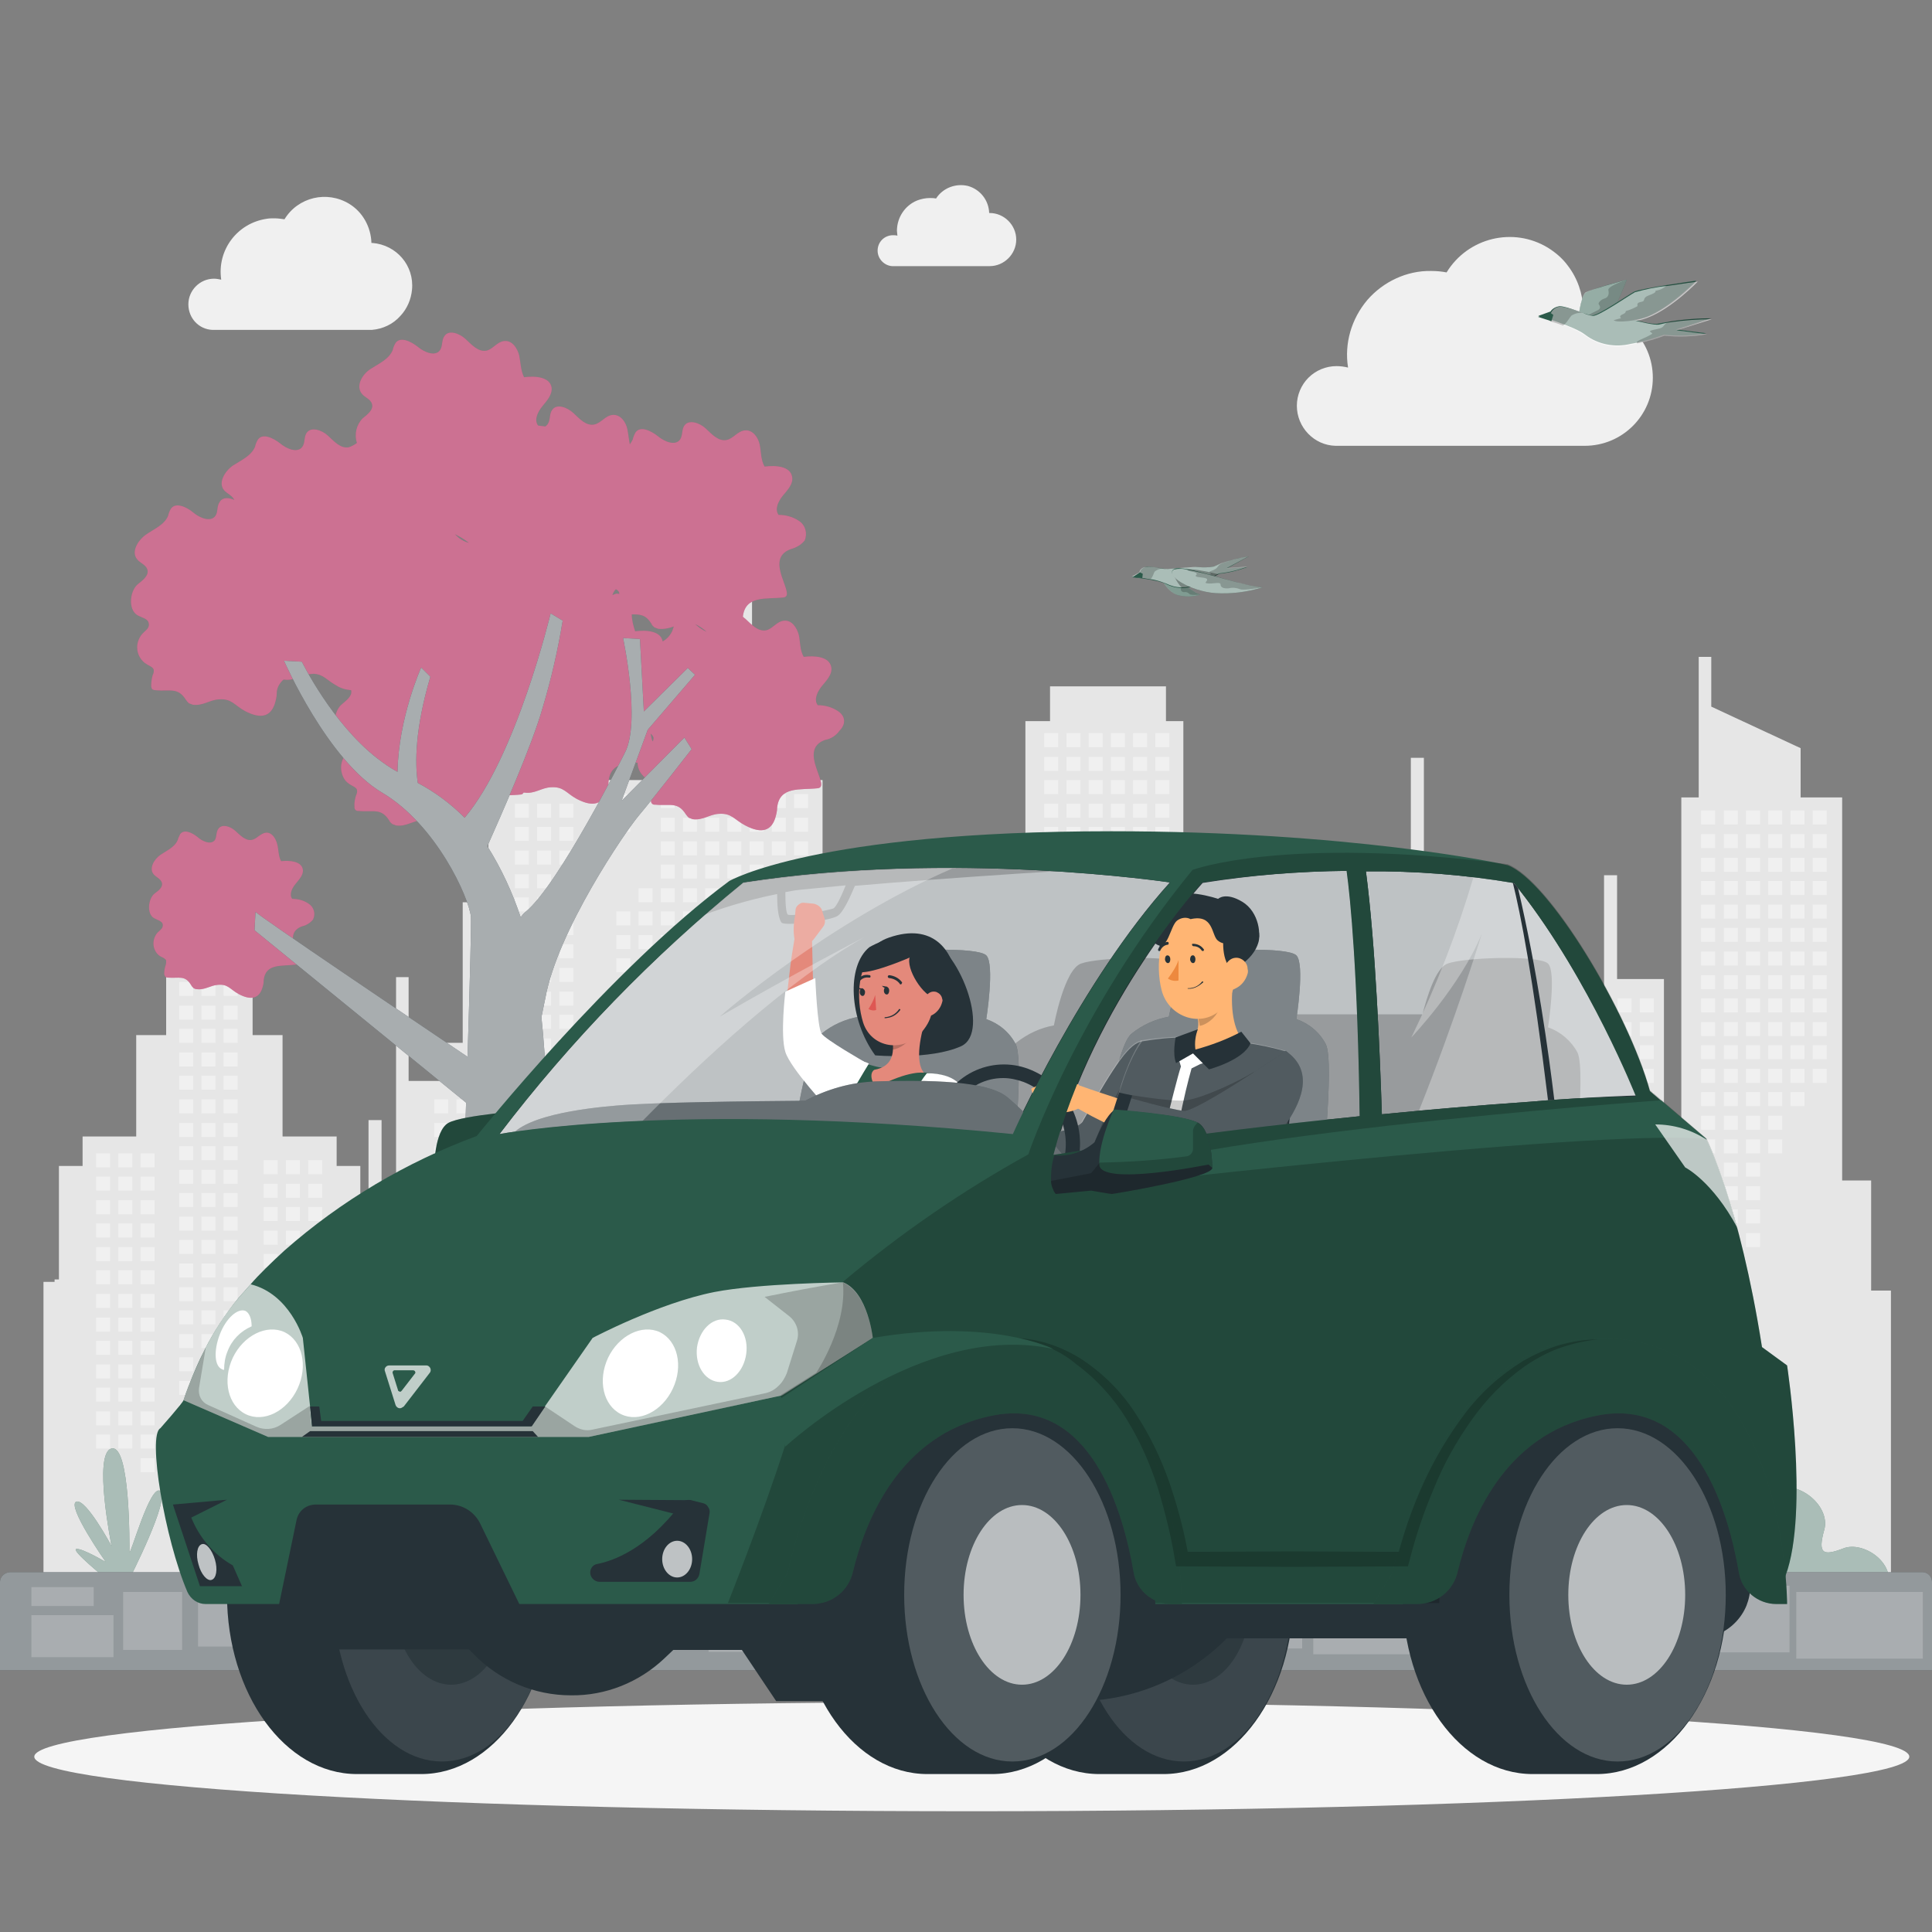 <svg xmlns="http://www.w3.org/2000/svg" xmlns:xlink="http://www.w3.org/1999/xlink" id="Layer_1" x="0px" y="0px" viewBox="0 0 400 400" style="enable-background:new 0 0 400 400;" xml:space="preserve"><rect x="0" y="0" width="400" height="400" fill="#808080" stroke="none"/><style type="text/css">	.st0{fill:#E6E6E6;}	.st1{fill:#F0F0F0;}	.st2{fill:#F5F5F5;}	.st3{fill:#B63464;}	.st4{opacity:0.3;}	.st5{fill:#FFFFFF;}	.st6{fill:#263238;}	.st7{opacity:0.6;fill:#FFFFFF;enable-background:new    ;}	.st8{fill:#2B5A4A;}	.st9{opacity:0.5;fill:#FFFFFF;enable-background:new    ;}	.st10{opacity:0.2;fill:#FFFFFF;enable-background:new    ;}	.st11{opacity:0.2;enable-background:new    ;}	.st12{opacity:0.4;fill:#FFFFFF;enable-background:new    ;}	.st13{opacity:0.3;enable-background:new    ;}	.st14{opacity:0.2;}	.st15{opacity:0.7;}	.st16{fill:#E4897B;}	.st17{fill:#DE5753;}	.st18{fill:#FFB573;}	.st19{fill:#ED893E;}	.st20{opacity:0.3;fill:#FFFFFF;enable-background:new    ;}	.st21{opacity:0.1;fill:#FFFFFF;enable-background:new    ;}	.st22{opacity:0.6;fill:#263238;enable-background:new    ;}	.st23{opacity:0.7;fill:#FFFFFF;enable-background:new    ;}</style><g>	<path class="st0" d="M391.5,329.1v-61.9h-4.1v-22.8h-6v-79.3h-8.6v-10.2l-18.5-8.6V136h-2.6v29.1h-3.6v79.3h-3.6v-41.7h-9.7v-21.5  h-2.7v63.2h-7.4v-24h-4.9v-6.1h-11.2v-21h-6.2v-14.8h-7.6v-21.6h-2.7v21.6h-7.6v14.8h-6.2v21h-11.3v6.1h-4.9v24h-5.8v-30.2h-11.3  v-64.9h-3.6v-7.2h-24v7.2h-5.1v47h-20.5v4.6h-7.7v3.6h7.7v18.4h-21.5v-61.4h-4.6v-13h-10v-46.3h-2.8v46.3h-7.2v13h-42v-4.3h-2.6  v29.1H98v0.5h-2.2v29.1h-3.6v7.9h-7.6v-21.5H82v51.1h-3v-21.5h-2.7v33.5h-1.7v-24h-4.9v-6.1H58.5v-21h-6.2v-14.8h-7.6v-21.6h-2.7  v21.6h-7.6v14.8h-6.2v21H17.1v6.1h-4.9v23.5h-0.9v0.5H9v63.4L391.5,329.1L391.5,329.1z"></path>	<path class="st1" d="M130.5,164.4h-2.9v2.9h2.9V164.4z M130.5,169.3h-2.9v2.9h2.9V169.3z M130.5,188.7h-2.9v2.9h2.9V188.7z   M130.5,193.6h-2.9v2.9h2.9V193.6z M130.5,198.4h-2.9v2.9h2.9V198.4z M130.5,213h-2.9v2.9h2.9V213z M130.5,217.9h-2.9v2.9h2.9  V217.9z M135.1,183.9h-2.9v2.9h2.9V183.9z M135.1,188.7h-2.9v2.9h2.9V188.7z M135.1,193.6h-2.9v2.9h2.9V193.6z M135.1,198.4h-2.9  v2.9h2.9V198.4z M135.1,203.3h-2.9v2.9h2.9V203.3z M135.1,213h-2.9v2.9h2.9V213z M135.1,217.9h-2.9v2.9h2.9V217.9z M139.7,164.4  h-2.9v2.9h2.9V164.4z M139.7,169.3h-2.9v2.9h2.9V169.3z M139.7,174.2h-2.9v2.9h2.9V174.2z M139.7,179h-2.9v2.9h2.9V179z   M139.7,183.9h-2.9v2.9h2.9V183.9z M139.7,188.7h-2.9v2.9h2.9V188.7z M139.7,193.6h-2.9v2.9h2.9V193.6z M139.7,198.4h-2.9v2.9h2.9  V198.4z M139.7,203.3h-2.9v2.9h2.9V203.3z M139.7,208.2h-2.9v2.9h2.9V208.2z M139.7,217.9h-2.9v2.9h2.9V217.9z M144.3,164.4h-2.9  v2.9h2.9L144.3,164.4L144.3,164.4z M144.3,169.3h-2.9v2.9h2.9L144.3,169.3L144.3,169.3z M144.3,174.2h-2.9v2.9h2.9L144.3,174.2  L144.3,174.2z M144.3,179h-2.9v2.9h2.9L144.3,179L144.3,179z M144.3,183.9h-2.9v2.9h2.9L144.3,183.9L144.3,183.9z M144.3,188.7  h-2.9v2.9h2.9L144.3,188.7L144.3,188.7z M144.3,193.6h-2.9v2.9h2.9L144.3,193.6L144.3,193.6z M144.3,237.3h-2.9v2.9h2.9  L144.3,237.3L144.3,237.3z M148.9,164.4H146v2.9h2.9V164.4z M148.9,169.3H146v2.9h2.9V169.3z M148.9,174.2H146v2.9h2.9V174.2z   M148.9,179H146v2.9h2.9V179z M148.9,183.9H146v2.9h2.9V183.9z M148.9,188.7H146v2.9h2.9V188.7z M148.9,193.6H146v2.9h2.9V193.6z   M148.9,198.4H146v2.9h2.9V198.4z M148.9,227.6H146v2.9h2.9V227.6L148.9,227.6z M148.9,232.5H146v2.9h2.9V232.5z M148.9,237.3H146  v2.9h2.9V237.3z M148.9,242.2H146v2.9h2.9V242.2z M148.9,261.6H146v2.9h2.9V261.6z M153.5,164.4h-2.9v2.9h2.9V164.4z M153.5,169.3  h-2.9v2.9h2.9V169.3z M153.5,174.2h-2.9v2.9h2.9V174.2z M153.5,179h-2.9v2.9h2.9V179z M153.5,183.9h-2.9v2.9h2.9V183.9z   M153.5,188.7h-2.9v2.9h2.9V188.7z M153.5,193.6h-2.9v2.9h2.9V193.6z M153.5,198.4h-2.9v2.9h2.9V198.4z M153.5,203.3h-2.9v2.9h2.9  V203.3z M153.5,208.2h-2.9v2.9h2.9V208.2z M153.5,222.7h-2.9v2.9h2.9V222.7z M153.5,227.6h-2.9v2.9h2.9V227.6L153.5,227.6z   M153.5,232.5h-2.9v2.9h2.9V232.5z M153.5,237.3h-2.9v2.9h2.9V237.3z M153.5,242.2h-2.9v2.9h2.9V242.2z M153.5,261.6h-2.9v2.9h2.9  V261.6z M158.1,164.4h-2.9v2.9h2.9V164.4z M158.1,169.3h-2.9v2.9h2.9V169.3z M158.1,174.2h-2.9v2.9h2.9V174.2z M158.1,179h-2.9v2.9  h2.9V179z M158.1,183.9h-2.9v2.9h2.9V183.9z M158.1,188.7h-2.9v2.9h2.9V188.7z M158.1,193.6h-2.9v2.9h2.9V193.6z M158.1,198.4h-2.9  v2.9h2.9V198.4z M158.1,203.3h-2.9v2.9h2.9V203.3z M158.1,208.2h-2.9v2.9h2.9V208.2z M158.1,213h-2.9v2.9h2.9V213z M158.1,217.9  h-2.9v2.9h2.9V217.9z M158.1,222.7h-2.9v2.9h2.9V222.7z M158.1,227.6h-2.9v2.9h2.9V227.6L158.1,227.6z M158.1,232.5h-2.9v2.9h2.9  V232.5z M158.1,237.3h-2.9v2.9h2.9V237.3z M158.1,242.2h-2.9v2.9h2.9V242.2z M158.1,247h-2.9v2.9h2.9V247z M162.7,164.4h-2.9v2.9  h2.9V164.4z M162.7,169.3h-2.9v2.9h2.9V169.3z M162.7,174.2h-2.9v2.9h2.9V174.2z M162.7,179h-2.9v2.9h2.9V179z M162.7,183.9h-2.9  v2.9h2.9V183.9z M162.7,188.7h-2.9v2.9h2.9V188.7z M162.7,193.6h-2.9v2.9h2.9V193.6z M162.7,198.4h-2.9v2.9h2.9V198.4z   M162.7,203.3h-2.9v2.9h2.9V203.3z M162.7,208.2h-2.9v2.9h2.9V208.2z M162.7,222.7h-2.9v2.9h2.9V222.7z M162.7,227.6h-2.9v2.9h2.9  V227.6L162.7,227.6z M162.7,232.5h-2.9v2.9h2.9V232.5z M162.7,237.3h-2.9v2.9h2.9V237.3z M167.3,164.4h-2.9v2.9h2.9V164.4z   M167.3,169.3h-2.9v2.9h2.9V169.3z M167.3,174.2h-2.9v2.9h2.9V174.2z M167.3,179h-2.9v2.9h2.9V179z M167.3,183.9h-2.9v2.9h2.9  V183.9z M167.3,188.7h-2.9v2.9h2.9V188.7z M167.3,193.6h-2.9v2.9h2.9V193.6z M167.3,198.4h-2.9v2.9h2.9V198.4z M167.3,203.3h-2.9  v2.9h2.9V203.3z M167.3,208.2h-2.9v2.9h2.9V208.2z M167.3,222.7h-2.9v2.9h2.9V222.7z M167.3,227.6h-2.9v2.9h2.9V227.6L167.3,227.6z   M167.3,232.5h-2.9v2.9h2.9V232.5z M219.1,151.8h-2.9v2.9h2.9V151.8z M219.1,156.7h-2.9v2.9h2.9V156.7z M219.1,161.5h-2.9v2.9h2.9  V161.5z M219.1,166.4h-2.9v2.9h2.9V166.4z M219.1,171.2h-2.9v2.9h2.9V171.2z M219.1,176.1h-2.9v2.9h2.9V176.1z M219.1,181h-2.9v2.9  h2.9V181z M219.1,185.8h-2.9v2.9h2.9V185.8z M219.1,200.4h-2.9v2.9h2.9V200.4z M219.1,205.3h-2.9v2.9h2.9V205.3z M223.7,151.8h-2.9  v2.9h2.9V151.8z M223.7,156.7h-2.9v2.9h2.9V156.7z M223.7,161.5h-2.9v2.9h2.9V161.5z M223.7,166.4h-2.9v2.9h2.9V166.4z   M223.7,171.2h-2.9v2.9h2.9V171.2z M223.7,176.1h-2.9v2.9h2.9V176.1z M223.7,181h-2.9v2.9h2.9V181z M223.7,185.8h-2.9v2.9h2.9  V185.8z M223.7,205.3h-2.9v2.9h2.9V205.3z M228.3,151.8h-2.9v2.9h2.9V151.8z M228.3,156.7h-2.9v2.9h2.9V156.7z M228.3,161.5h-2.9  v2.9h2.9V161.5z M228.3,166.4h-2.9v2.9h2.9V166.4z M228.3,171.2h-2.9v2.9h2.9V171.2z M228.3,176.1h-2.9v2.9h2.9V176.1z M228.3,181  h-2.9v2.9h2.9V181z M228.3,185.8h-2.9v2.9h2.9V185.8z M232.9,151.8H230v2.9h2.9V151.8z M232.9,156.7H230v2.9h2.9V156.7z   M232.9,161.5H230v2.9h2.9V161.5z M232.9,166.4H230v2.9h2.9V166.4z M232.9,171.2H230v2.9h2.9V171.2z M232.9,176.1H230v2.9h2.9  V176.1z M232.9,185.8H230v2.9h2.9V185.8z M232.9,190.7H230v2.9h2.9V190.7z M232.9,205.3H230v2.9h2.9V205.3z M232.9,210.1H230v2.9  h2.9V210.1z M232.9,215H230v2.9h2.9V215z M232.9,219.8H230v2.9h2.9V219.8z M232.9,224.7H230v2.9h2.9V224.7z M232.9,229.5H230v2.9  h2.9V229.5z M232.9,234.4H230v2.9h2.9V234.4z M237.5,151.8h-2.9v2.9h2.9V151.8z M237.5,156.7h-2.9v2.9h2.9V156.7z M237.5,161.5  h-2.9v2.9h2.9V161.5z M237.5,166.4h-2.9v2.9h2.9V166.4z M237.5,171.2h-2.9v2.9h2.9V171.2z M237.5,176.1h-2.9v2.9h2.9V176.1z   M237.5,190.7h-2.9v2.9h2.9V190.7z M237.5,195.5h-2.9v2.9h2.9V195.5z M237.5,200.4h-2.9v2.9h2.9V200.4z M237.5,205.3h-2.9v2.9h2.9  V205.3z M237.5,210.1h-2.9v2.9h2.9V210.1z M237.5,215h-2.9v2.9h2.9V215z M237.5,219.8h-2.9v2.9h2.9V219.8z M237.5,224.7h-2.9v2.9  h2.9V224.7z M237.5,229.5h-2.9v2.9h2.9V229.5z M237.5,234.4h-2.9v2.9h2.9V234.4z M237.5,239.3h-2.9v2.9h2.9V239.3z M237.5,249h-2.9  v2.9h2.9V249z M242.1,151.8h-2.9v2.9h2.9V151.8z M242.1,156.7h-2.9v2.9h2.9V156.7z M242.1,161.5h-2.9v2.9h2.9V161.5z M242.1,166.4  h-2.9v2.9h2.9V166.4z M242.1,171.2h-2.9v2.9h2.9V171.2z M242.1,176.1h-2.9v2.9h2.9V176.1z M242.1,190.7h-2.9v2.9h2.9V190.7z   M242.1,195.5h-2.9v2.9h2.9V195.5z M242.1,200.4h-2.9v2.9h2.9V200.4z M242.1,205.3h-2.9v2.9h2.9V205.3z M242.1,219.8h-2.9v2.9h2.9  V219.8z M242.1,224.7h-2.9v2.9h2.9V224.7z M242.1,229.5h-2.9v2.9h2.9V229.5z M242.1,234.4h-2.9v2.9h2.9V234.4z M242.1,239.3h-2.9  v2.9h2.9V239.3z M242.1,249h-2.9v2.9h2.9V249z M242.1,253.8h-2.9v2.9h2.9V253.8z M283.9,197H281v2.9h2.9V197z M283.9,201.9H281v2.9  h2.9V201.9z M283.9,206.7H281v2.9h2.9V206.7z M283.9,211.6H281v2.9h2.9V211.6L283.9,211.6z M283.9,216.4H281v2.9h2.9V216.4z   M283.9,221.3H281v2.9h2.9V221.3z M283.9,226.1H281v2.9h2.9V226.1z M283.9,240.7H281v2.9h2.9V240.7z M283.9,245.6H281v2.9h2.9  V245.6z M283.9,250.4H281v2.9h2.9V250.4z M288.5,197h-2.9v2.9h2.9V197z M288.5,201.9h-2.9v2.9h2.9V201.9z M288.5,206.7h-2.9v2.9  h2.9V206.7z M288.5,211.6h-2.9v2.9h2.9V211.6L288.5,211.6z M288.5,216.4h-2.9v2.9h2.9V216.4z M288.5,221.3h-2.9v2.9h2.9V221.3z   M288.5,226.1h-2.9v2.9h2.9V226.1z M293.1,197h-2.9v2.9h2.9V197z M293.1,201.9h-2.9v2.9h2.9V201.9z M293.1,206.7h-2.9v2.9h2.9  V206.7z M293.1,211.6h-2.9v2.9h2.9V211.6L293.1,211.6z M293.1,216.4h-2.9v2.9h2.9V216.4z M293.1,221.3h-2.9v2.9h2.9V221.3z   M293.1,226.1h-2.9v2.9h2.9V226.1z M297.7,197h-2.9v2.9h2.9V197z M297.7,201.9h-2.9v2.9h2.9V201.9z M297.7,206.7h-2.9v2.9h2.9  V206.7z M297.7,211.6h-2.9v2.9h2.9V211.6L297.7,211.6z M297.7,216.4h-2.9v2.9h2.9V216.4z M297.7,221.3h-2.9v2.9h2.9V221.3z   M297.7,226.1h-2.9v2.9h2.9V226.1z M297.7,231h-2.9v2.9h2.9V231z M297.7,235.9h-2.9v2.9h2.9V235.9z M297.7,240.7h-2.9v2.9h2.9  V240.7z M297.7,245.6h-2.9v2.9h2.9V245.6z M302.3,197h-2.9v2.9h2.9V197z M302.3,201.9h-2.9v2.9h2.9V201.9z M302.3,206.7h-2.9v2.9  h2.9V206.7z M302.3,211.6h-2.9v2.9h2.9V211.6L302.3,211.6z M302.3,216.4h-2.9v2.9h2.9V216.4z M302.3,221.3h-2.9v2.9h2.9V221.3z   M302.3,226.1h-2.9v2.9h2.9V226.1z M302.3,231h-2.9v2.9h2.9V231z M302.3,235.9h-2.9v2.9h2.9V235.9z M302.3,240.7h-2.9v2.9h2.9  V240.7z M302.3,245.6h-2.9v2.9h2.9V245.6z M302.3,250.4h-2.9v2.9h2.9V250.4z M302.3,265h-2.9v2.9h2.9V265z M302.3,269.9h-2.9v2.9  h2.9V269.9z M306.9,197H304v2.9h2.9V197z M306.9,201.9H304v2.9h2.9V201.9z M306.9,206.7H304v2.9h2.9V206.7z M306.9,221.3H304v2.9  h2.9V221.3z M306.9,226.1H304v2.9h2.9V226.1z M306.9,231H304v2.9h2.9V231z M306.9,235.9H304v2.9h2.9V235.9z M306.9,240.7H304v2.9  h2.9V240.7z M306.9,245.6H304v2.9h2.9V245.6z M306.9,250.4H304v2.9h2.9V250.4z M306.9,265H304v2.9h2.9V265L306.9,265z M306.9,269.9  H304v2.9h2.9V269.9z M306.9,274.7H304v2.9h2.9V274.7z M355.1,167.8h-2.9v2.9h2.9V167.8z M355.1,172.7h-2.9v2.9h2.9V172.7z   M355.1,177.6h-2.9v2.9h2.9V177.6z M355.1,182.4h-2.9v2.9h2.9V182.4z M355.1,187.3h-2.9v2.9h2.9V187.3z M355.1,192.1h-2.9v2.9h2.9  V192.1z M355.1,197h-2.9v2.9h2.9V197z M355.1,201.9h-2.9v2.9h2.9V201.9z M355.1,206.7h-2.9v2.9h2.9V206.7z M355.1,211.6h-2.9v2.9  h2.9V211.6L355.1,211.6z M355.1,216.4h-2.9v2.9h2.9V216.4z M355.1,221.3h-2.9v2.9h2.9V221.3z M355.1,226.1h-2.9v2.9h2.9V226.1z   M355.1,231h-2.9v2.9h2.9V231z M355.1,235.9h-2.9v2.9h2.9V235.9z M355.1,240.7h-2.9v2.9h2.9V240.7z M355.1,245.6h-2.9v2.9h2.9  V245.6z M355.1,250.4h-2.9v2.9h2.9V250.4z M355.1,255.3h-2.9v2.9h2.9V255.3z M355.1,260.2h-2.9v2.9h2.9V260.2z M355.1,265h-2.9v2.9  h2.9V265z M355.1,269.9h-2.9v2.9h2.9V269.9z M355.1,274.7h-2.9v2.9h2.9V274.7z M359.8,167.8h-2.9v2.9h2.9V167.8z M359.8,172.7h-2.9  v2.9h2.9V172.7z M359.8,177.6h-2.9v2.9h2.9V177.6z M359.8,182.4h-2.9v2.9h2.9V182.4z M359.8,187.3h-2.9v2.9h2.9V187.3z   M359.8,192.1h-2.9v2.9h2.9V192.1z M359.8,197h-2.9v2.9h2.9V197z M359.8,201.9h-2.9v2.9h2.9V201.9z M359.8,206.7h-2.9v2.9h2.9  V206.7z M359.8,211.6h-2.9v2.9h2.9V211.6L359.8,211.6z M359.8,216.4h-2.9v2.9h2.9V216.4z M359.8,221.3h-2.9v2.9h2.9V221.3z   M359.8,226.1h-2.9v2.9h2.9V226.1z M359.8,231h-2.9v2.9h2.9V231z M359.8,235.9h-2.9v2.9h2.9V235.9z M359.8,240.7h-2.9v2.9h2.9  V240.7z M359.8,245.6h-2.9v2.9h2.9V245.6z M359.8,250.4h-2.9v2.9h2.9V250.4z M359.8,255.3h-2.9v2.9h2.9V255.3z M364.4,167.8h-2.9  v2.9h2.9V167.8z M364.4,172.7h-2.9v2.9h2.9V172.7z M364.4,177.6h-2.9v2.9h2.9V177.6z M364.4,182.4h-2.9v2.9h2.9V182.4z   M364.4,187.3h-2.9v2.9h2.9V187.3z M364.4,192.1h-2.9v2.9h2.9V192.1z M364.4,197h-2.9v2.9h2.9V197z M364.4,201.9h-2.9v2.9h2.9  V201.9z M364.4,206.7h-2.9v2.9h2.9V206.7z M364.4,211.6h-2.9v2.9h2.9V211.6L364.4,211.6z M364.4,216.4h-2.9v2.9h2.9V216.4z   M364.4,221.3h-2.9v2.9h2.9V221.3z M364.4,226.1h-2.9v2.9h2.9V226.1z M364.4,231h-2.9v2.9h2.9V231z M364.4,235.9h-2.9v2.9h2.9  V235.9z M364.4,240.7h-2.9v2.9h2.9V240.7z M364.4,245.6h-2.9v2.9h2.9V245.6z M364.4,250.4h-2.9v2.9h2.9V250.4z M364.4,255.3h-2.9  v2.9h2.9V255.3z M369,167.8h-2.9v2.9h2.9V167.8z M369,172.7h-2.9v2.9h2.9V172.7z M369,177.6h-2.9v2.9h2.9V177.6z M369,182.4h-2.9  v2.9h2.9V182.4z M369,187.3h-2.9v2.9h2.9V187.3z M369,192.1h-2.9v2.9h2.9V192.1z M369,197h-2.9v2.9h2.9V197z M369,201.9h-2.9v2.9  h2.9V201.9z M369,206.7h-2.9v2.9h2.9V206.7z M369,211.6h-2.9v2.9h2.9V211.6L369,211.6z M369,216.4h-2.9v2.9h2.9V216.4z M369,221.3  h-2.9v2.9h2.9V221.3z M369,226.1h-2.9v2.9h2.9V226.1z M369,231h-2.9v2.9h2.9V231z M369,235.9h-2.9v2.9h2.9V235.9z M373.6,167.8  h-2.9v2.9h2.9V167.8z M373.6,172.7h-2.9v2.9h2.9V172.7z M373.6,177.6h-2.9v2.9h2.9V177.6z M373.6,182.4h-2.9v2.9h2.9V182.4z   M373.6,187.3h-2.9v2.9h2.9V187.3z M373.6,192.1h-2.9v2.9h2.9V192.1z M373.6,197h-2.9v2.9h2.9V197z M373.6,201.9h-2.9v2.9h2.9  V201.9z M373.6,206.7h-2.9v2.9h2.9V206.7z M373.6,211.6h-2.9v2.9h2.9V211.6L373.6,211.6z M373.6,216.4h-2.9v2.9h2.9V216.4z   M373.6,221.3h-2.9v2.9h2.9V221.3z M373.6,226.1h-2.9v2.9h2.9V226.1z M378.2,167.8h-2.9v2.9h2.9V167.8z M378.2,172.7h-2.9v2.9h2.9  V172.7z M378.2,177.6h-2.9v2.9h2.9V177.6z M378.2,182.4h-2.9v2.9h2.9V182.4z M378.2,187.3h-2.9v2.9h2.9V187.3z M378.2,192.1h-2.9  v2.9h2.9V192.1z M378.2,197h-2.9v2.9h2.9V197z M378.2,201.9h-2.9v2.9h2.9V201.9z M378.2,206.7h-2.9v2.9h2.9V206.7z M378.2,211.6  h-2.9v2.9h2.9V211.6L378.2,211.6z M378.2,216.4h-2.9v2.9h2.9V216.4z M378.2,221.3h-2.9v2.9h2.9V221.3z M40,203.3h-2.9v2.9H40V203.3  z M40,208.2h-2.9v2.9H40V208.2z M40,213h-2.9v2.9H40V213z M40,217.9h-2.9v2.9H40V217.9z M40,222.7h-2.9v2.9H40V222.7z M40,227.6  h-2.9v2.9H40V227.6L40,227.6z M40,232.5h-2.9v2.9H40V232.5z M40,237.3h-2.9v2.9H40V237.3z M40,242.2h-2.9v2.9H40V242.2z M40,247  h-2.9v2.9H40V247z M40,251.9h-2.9v2.9H40V251.9z M40,256.7h-2.9v2.9H40V256.7z M40,261.6h-2.9v2.9H40V261.6z M40,266.5h-2.9v2.9H40  V266.5z M40,271.3h-2.9v2.9H40V271.3z M40,276.2h-2.9v2.9H40V276.2z M40,281h-2.9v2.9H40V281z M40,285.9h-2.9v2.9H40V285.9z   M40,290.7h-2.9v2.9H40V290.7z M40,295.6h-2.9v2.9H40V295.6z M44.6,203.3h-2.9v2.9h2.9V203.3z M44.6,208.2h-2.9v2.9h2.9V208.2z   M44.6,213h-2.9v2.9h2.9V213z M44.6,217.9h-2.9v2.9h2.9V217.9z M44.6,222.7h-2.9v2.9h2.9V222.7z M44.6,227.6h-2.9v2.9h2.9V227.6  L44.6,227.6z M44.6,232.5h-2.9v2.9h2.9V232.5z M44.6,237.3h-2.9v2.9h2.9V237.3z M44.6,242.2h-2.9v2.9h2.9V242.2z M44.6,247h-2.9  v2.9h2.9V247z M44.6,251.9h-2.9v2.9h2.9V251.9z M44.6,256.7h-2.9v2.9h2.9V256.7z M44.6,261.6h-2.9v2.9h2.9V261.6z M44.6,266.5h-2.9  v2.9h2.9V266.5L44.6,266.5z M44.6,271.3h-2.9v2.9h2.9V271.3z M44.6,276.2h-2.9v2.9h2.9V276.2z M44.6,281h-2.9v2.9h2.9V281z   M44.6,285.9h-2.9v2.9h2.9V285.9z M49.2,203.3h-2.9v2.9h2.9V203.3z M49.2,208.2h-2.9v2.9h2.9V208.2z M49.2,213h-2.9v2.9h2.9V213z   M49.2,217.9h-2.9v2.9h2.9V217.9z M49.2,222.7h-2.9v2.9h2.9V222.7z M49.2,227.6h-2.9v2.9h2.9V227.6L49.2,227.6z M49.2,232.5h-2.9  v2.9h2.9V232.5z M49.2,237.3h-2.9v2.9h2.9V237.3z M49.2,242.2h-2.9v2.9h2.9V242.2z M49.2,247h-2.9v2.9h2.9V247z M49.2,251.9h-2.9  v2.9h2.9V251.9z M49.2,256.7h-2.9v2.9h2.9V256.7z M49.2,261.6h-2.9v2.9h2.9V261.6z M49.2,266.5h-2.9v2.9h2.9V266.5L49.2,266.5z   M49.2,271.3h-2.9v2.9h2.9V271.3z M49.2,276.2h-2.9v2.9h2.9V276.2z M49.2,281h-2.9v2.9h2.9V281z M49.2,285.9h-2.9v2.9h2.9V285.9z   M22.8,238.8h-2.9v2.9h2.9V238.8z M22.8,243.6h-2.9v2.9h2.9V243.6z M22.8,248.5h-2.9v2.9h2.9V248.5z M22.8,253.3h-2.9v2.9h2.9  V253.3z M22.8,258.2h-2.9v2.9h2.9V258.2z M22.8,263h-2.9v2.9h2.9V263z M22.8,267.9h-2.9v2.9h2.9V267.9z M22.8,272.8h-2.9v2.9h2.9  V272.8z M22.8,277.6h-2.9v2.9h2.9V277.6z M22.8,282.5h-2.9v2.9h2.9V282.5z M22.8,287.3h-2.9v2.9h2.9V287.3z M22.8,292.2h-2.9v2.9  h2.9V292.2z M22.8,297h-2.9v2.9h2.9V297z M27.4,238.8h-2.9v2.9h2.9V238.8z M27.4,243.6h-2.9v2.9h2.9V243.6z M27.4,248.5h-2.9v2.9  h2.9V248.5z M27.4,253.3h-2.9v2.9h2.9V253.3z M27.4,258.2h-2.9v2.9h2.9V258.2z M27.4,263h-2.9v2.9h2.9V263z M27.4,267.9h-2.9v2.9  h2.9V267.9z M27.4,272.8h-2.9v2.9h2.9V272.8z M27.4,277.6h-2.9v2.9h2.9V277.6z M27.4,282.5h-2.9v2.9h2.9V282.5z M27.4,287.3h-2.9  v2.9h2.9V287.3z M27.4,292.2h-2.9v2.9h2.9V292.2z M27.4,297h-2.9v2.9h2.9V297z M32,238.8h-2.9v2.9H32V238.8z M32,243.6h-2.9v2.9H32  V243.6z M32,248.5h-2.9v2.9H32V248.5z M32,253.3h-2.9v2.9H32V253.3z M32,258.2h-2.9v2.9H32V258.2z M32,263h-2.9v2.9H32V263z   M32,267.9h-2.9v2.9H32V267.9z M32,272.8h-2.9v2.9H32V272.8z M32,277.6h-2.9v2.9H32V277.6z M32,282.5h-2.9v2.9H32V282.5z M32,287.3  h-2.9v2.9H32V287.3z M32,292.2h-2.9v2.9H32V292.2z M32,297h-2.9v2.9H32V297z M32,301.9h-2.9v2.9H32V301.9L32,301.9z M57.5,240.2  h-2.9v2.9h2.9V240.2z M57.5,245.1h-2.9v2.9h2.9V245.1z M57.5,249.9h-2.9v2.9h2.9V249.9z M57.5,254.8h-2.9v2.9h2.9V254.8z   M57.5,259.6h-2.9v2.9h2.9V259.6z M57.5,264.5h-2.9v2.9h2.9V264.5L57.5,264.5z M57.5,269.3h-2.9v2.9h2.9V269.3z M57.5,274.2h-2.9  v2.9h2.9V274.2z M57.5,279.1h-2.9v2.9h2.9V279.1z M57.5,283.9h-2.9v2.9h2.9V283.9z M57.5,298.5h-2.9v2.9h2.9V298.5z M62.1,240.2  h-2.9v2.9h2.9V240.2z M62.1,245.1h-2.9v2.9h2.9V245.1z M62.1,249.9h-2.9v2.9h2.9V249.9z M62.1,254.8h-2.9v2.9h2.9V254.8z   M62.1,259.6h-2.9v2.9h2.9V259.6z M62.1,264.5h-2.9v2.9h2.9V264.5z M62.1,269.3h-2.9v2.9h2.9V269.3z M62.1,274.2h-2.9v2.9h2.9  V274.2z M62.1,279.1h-2.9v2.9h2.9V279.1z M62.1,293.6h-2.9v2.9h2.9V293.6z M62.1,298.5h-2.9v2.9h2.9V298.5z M66.7,240.2h-2.9v2.9  h2.9V240.2z M66.7,245.1h-2.9v2.9h2.9V245.1z M66.7,249.9h-2.9v2.9h2.9V249.9z M66.7,254.8h-2.9v2.9h2.9V254.8z M66.7,259.6h-2.9  v2.9h2.9V259.6z M66.7,264.5h-2.9v2.9h2.9V264.5z M66.7,269.3h-2.9v2.9h2.9V269.3z M66.7,274.2h-2.9v2.9h2.9V274.2z M66.7,288.8  h-2.9v2.9h2.9V288.8z M66.7,293.6h-2.9v2.9h2.9V293.6z M66.7,298.5h-2.9v2.9h2.9V298.5z M109.5,166.4h-2.9v2.9h2.9V166.4z   M109.5,171.2h-2.9v2.9h2.9V171.2z M109.5,176.1h-2.9v2.9h2.9V176.1z M109.5,181h-2.9v2.9h2.9V181z M109.5,185.8h-2.9v2.9h2.9  V185.8z M109.5,190.7h-2.9v2.9h2.9V190.7z M109.5,195.5h-2.9v2.9h2.9V195.5z M109.5,200.4h-2.9v2.9h2.9V200.4z M109.5,205.3h-2.9  v2.9h2.9V205.3z M109.5,210.1h-2.9v2.9h2.9V210.1z M109.5,215h-2.9v2.9h2.9V215z M109.5,219.8h-2.9v2.9h2.9V219.8z M109.5,224.7  h-2.9v2.9h2.9V224.7z M109.5,229.5h-2.9v2.9h2.9V229.5z M109.5,234.4h-2.9v2.9h2.9V234.4z M109.5,239.3h-2.9v2.9h2.9V239.3z   M109.5,244.1h-2.9v2.9h2.9V244.1z M109.5,253.8h-2.9v2.9h2.9V253.8z M109.5,258.7h-2.9v2.9h2.9V258.7z M109.5,263.6h-2.9v2.9h2.9  V263.6z M109.5,268.4h-2.9v2.9h2.9V268.4z M109.5,273.3h-2.9v2.9h2.9V273.3z M114.1,166.4h-2.9v2.9h2.9V166.4z M114.1,171.2h-2.9  v2.9h2.9V171.2z M114.1,176.1h-2.9v2.9h2.9V176.1z M114.1,181h-2.9v2.9h2.9V181z M114.1,185.8h-2.9v2.9h2.9V185.8z M114.1,190.7  h-2.9v2.9h2.9V190.7z M114.1,195.5h-2.9v2.9h2.9V195.5z M114.1,200.4h-2.9v2.9h2.9V200.4z M114.1,205.3h-2.9v2.9h2.9V205.3z   M114.1,210.1h-2.9v2.9h2.9V210.1z M114.1,215h-2.9v2.9h2.9V215z M114.1,219.8h-2.9v2.9h2.9V219.8z M114.1,224.7h-2.9v2.9h2.9  V224.7z M114.1,229.5h-2.9v2.9h2.9V229.5z M114.1,234.4h-2.9v2.9h2.9V234.4z M114.1,239.3h-2.9v2.9h2.9V239.3z M114.1,268.4h-2.9  v2.9h2.9V268.4z M114.1,273.3h-2.9v2.9h2.9V273.3z M118.7,166.4h-2.9v2.9h2.9V166.4z M118.7,171.2h-2.9v2.9h2.9V171.2z   M118.7,176.1h-2.9v2.9h2.9V176.1z M118.7,181h-2.9v2.9h2.9V181z M118.7,185.8h-2.9v2.9h2.9V185.8z M118.7,190.7h-2.9v2.9h2.9  V190.7z M118.7,195.5h-2.9v2.9h2.9V195.5z M118.7,200.4h-2.9v2.9h2.9V200.4z M118.7,205.3h-2.9v2.9h2.9V205.3z M118.7,210.1h-2.9  v2.9h2.9V210.1z M118.7,215h-2.9v2.9h2.9V215z M118.7,219.8h-2.9v2.9h2.9V219.8z M118.7,224.7h-2.9v2.9h2.9V224.7z M118.7,229.5  h-2.9v2.9h2.9V229.5z M118.7,234.4h-2.9v2.9h2.9V234.4z M118.7,239.3h-2.9v2.9h2.9V239.3z M118.7,249h-2.9v2.9h2.9V249z   M118.7,253.8h-2.9v2.9h2.9V253.8z M118.7,258.7h-2.9v2.9h2.9V258.7z M118.7,263.6h-2.9v2.9h2.9V263.6z M118.7,273.3h-2.9v2.9h2.9  V273.3z M92.8,227.6h-2.9v2.9h2.9V227.6z M92.8,232.5h-2.9v2.9h2.9V232.5z M92.8,237.3h-2.9v2.9h2.9V237.3z M92.8,242.2h-2.9v2.9  h2.9V242.2z M92.8,247h-2.9v2.9h2.9V247z M92.8,251.9h-2.9v2.9h2.9V251.9z M92.8,256.7h-2.9v2.9h2.9V256.7z M92.8,266.5h-2.9v2.9  h2.9V266.5z M92.8,271.3h-2.9v2.9h2.9V271.3z M92.8,276.2h-2.9v2.9h2.9V276.2z M92.8,281h-2.9v2.9h2.9V281z M92.8,285.9h-2.9v2.9  h2.9V285.9z M92.8,290.7h-2.9v2.9h2.9V290.7z M92.8,295.6h-2.9v2.9h2.9V295.6z M92.8,300.5h-2.9v2.9h2.9V300.5z M97.4,227.6h-2.9  v2.9h2.9V227.6L97.4,227.6z M97.4,232.5h-2.9v2.9h2.9V232.5z M97.4,237.3h-2.9v2.9h2.9V237.3z M97.4,242.2h-2.9v2.9h2.9V242.2z   M97.4,247h-2.9v2.9h2.9V247z M97.4,251.9h-2.9v2.9h2.9V251.9z M97.4,266.5h-2.9v2.9h2.9V266.5L97.4,266.5z M97.4,271.3h-2.9v2.9  h2.9V271.3z M97.4,276.2h-2.9v2.9h2.9V276.2z M97.4,281h-2.9v2.9h2.9V281z M97.4,285.9h-2.9v2.9h2.9V285.9z M97.4,290.7h-2.9v2.9  h2.9V290.7z M97.4,295.6h-2.9v2.9h2.9V295.6z M97.4,300.5h-2.9v2.9h2.9V300.5z M102,227.6h-2.9v2.9h2.9V227.6L102,227.6z   M102,232.5h-2.9v2.9h2.9V232.5z M102,237.3h-2.9v2.9h2.9V237.3z M102,242.2h-2.9v2.9h2.9V242.2z M102,247h-2.9v2.9h2.9V247z   M102,251.9h-2.9v2.9h2.9V251.9z M102,261.6h-2.9v2.9h2.9V261.6z M102,266.5h-2.9v2.9h2.9V266.5L102,266.5z M102,271.3h-2.9v2.9  h2.9V271.3z M102,276.2h-2.9v2.9h2.9V276.2z M102,281h-2.9v2.9h2.9V281z M102,285.9h-2.9v2.9h2.9V285.9z M102,290.7h-2.9v2.9h2.9  V290.7z M102,295.6h-2.9v2.9h2.9V295.6z M102,300.5h-2.9v2.9h2.9V300.5z M199,200.4h-2.9v2.9h2.9V200.4z M199,205.3h-2.9v2.9h2.9  V205.3z M199,210.1h-2.9v2.9h2.9V210.1z M199,215h-2.9v2.9h2.9V215z M199,219.8h-2.9v2.9h2.9V219.8z M199,224.7h-2.9v2.9h2.9V224.7  z M199,229.5h-2.9v2.9h2.9V229.5z M199,234.4h-2.9v2.9h2.9V234.4z M199,239.3h-2.9v2.9h2.9V239.3z M199,244.1h-2.9v2.9h2.9V244.1z   M199,249h-2.9v2.9h2.9V249z M199,253.8h-2.9v2.9h2.9V253.8z M199,258.7h-2.9v2.9h2.9V258.7z M199,268.4h-2.9v2.9h2.9V268.4z   M199,273.3h-2.9v2.9h2.9V273.3z M199,278.1h-2.9v2.9h2.9V278.1z M199,283h-2.9v2.9h2.9V283z M199,292.7h-2.9v2.9h2.9V292.7z   M199,297.6h-2.9v2.9h2.9V297.6z M199,302.4h-2.9v2.9h2.9V302.4z M203.6,200.4h-2.9v2.9h2.9V200.4z M203.6,205.3h-2.9v2.9h2.9  V205.3z M203.6,210.1h-2.9v2.9h2.9V210.1z M203.6,215h-2.9v2.9h2.9V215z M203.6,219.8h-2.9v2.9h2.9V219.8z M203.6,224.7h-2.9v2.9  h2.9V224.7z M203.6,229.5h-2.9v2.9h2.9V229.5z M203.6,234.4h-2.9v2.9h2.9V234.4z M203.6,239.3h-2.9v2.9h2.9V239.3z M203.6,244.1  h-2.9v2.9h2.9V244.1z M203.6,249h-2.9v2.9h2.9V249z M203.6,253.8h-2.9v2.9h2.9V253.8z M203.6,258.7h-2.9v2.9h2.9V258.7z   M203.6,273.3h-2.9v2.9h2.9V273.3z M203.6,278.1h-2.9v2.9h2.9V278.1z M203.6,287.8h-2.9v2.9h2.9V287.8z M203.6,292.7h-2.9v2.9h2.9  V292.7z M203.6,297.6h-2.9v2.9h2.9V297.6z M203.6,302.4h-2.9v2.9h2.9V302.4z M208.2,200.4h-2.9v2.9h2.9V200.4z M208.2,205.3h-2.9  v2.9h2.9V205.3z M208.2,210.1h-2.9v2.9h2.9V210.1z M208.2,215h-2.9v2.9h2.9V215z M208.2,219.8h-2.9v2.9h2.9V219.8z M208.2,224.7  h-2.9v2.9h2.9V224.7z M208.2,229.5h-2.9v2.9h2.9V229.5z M208.2,234.4h-2.9v2.9h2.9V234.4z M208.2,239.3h-2.9v2.9h2.9V239.3z   M208.2,244.1h-2.9v2.9h2.9V244.1z M208.2,249h-2.9v2.9h2.9V249z M208.2,253.8h-2.9v2.9h2.9V253.8z M208.2,258.7h-2.9v2.9h2.9  V258.7z M208.2,263.6h-2.9v2.9h2.9V263.6z M208.2,273.3h-2.9v2.9h2.9V273.3z M208.2,283h-2.9v2.9h2.9V283z M208.2,287.8h-2.9v2.9  h2.9V287.8z M208.2,292.7h-2.9v2.9h2.9V292.7z M208.2,297.6h-2.9v2.9h2.9V297.6z M208.2,302.4h-2.9v2.9h2.9V302.4z M180.3,228.1  h-2.9v2.9h2.9V228.1z M180.3,233h-2.9v2.9h2.9V233z M180.3,237.8h-2.9v2.9h2.9V237.8z M180.3,242.7h-2.9v2.9h2.9V242.7z   M180.3,247.5h-2.9v2.9h2.9V247.5z M180.3,252.4h-2.9v2.9h2.9V252.4z M180.3,267h-2.9v2.9h2.9V267z M180.3,271.8h-2.9v2.9h2.9  V271.8z M180.3,276.7h-2.9v2.9h2.9V276.7z M180.3,281.5h-2.9v2.9h2.9V281.5z M180.3,286.4h-2.9v2.9h2.9V286.4L180.3,286.4z   M180.3,291.3h-2.9v2.9h2.9V291.3z M180.3,296.1h-2.9v2.9h2.9V296.1z M184.9,228.1H182v2.9h2.9V228.1z M184.9,233H182v2.9h2.9V233z   M184.9,237.8H182v2.9h2.9V237.8z M184.9,242.7H182v2.9h2.9V242.7z M184.9,247.5H182v2.9h2.9V247.5z M184.9,252.4H182v2.9h2.9  V252.4z M184.9,267H182v2.9h2.9V267L184.9,267z M184.9,271.8H182v2.9h2.9V271.8z M184.9,276.7H182v2.9h2.9V276.7z M184.9,281.5H182  v2.9h2.9V281.5z M184.9,286.4H182v2.9h2.9V286.4L184.9,286.4z M184.9,291.3H182v2.9h2.9V291.3z M184.9,301H182v2.9h2.9V301z   M337.8,206.7h-2.9v2.9h2.9V206.7z M337.8,211.6h-2.9v2.9h2.9V211.6L337.8,211.6z M337.8,216.4h-2.9v2.9h2.9V216.4z M337.8,221.3  h-2.9v2.9h2.9V221.3z M337.8,226.1h-2.9v2.9h2.9V226.1z M337.8,231h-2.9v2.9h2.9V231z M337.8,235.9h-2.9v2.9h2.9V235.9z   M337.8,240.7h-2.9v2.9h2.9V240.7z M337.8,245.6h-2.9v2.9h2.9V245.6z M337.8,250.4h-2.9v2.9h2.9V250.4z M337.8,255.3h-2.9v2.9h2.9  V255.3z M337.8,265h-2.9v2.9h2.9V265L337.8,265z M337.8,269.9h-2.9v2.9h2.9V269.9z M337.8,274.7h-2.9v2.9h2.9V274.7z M337.8,279.6  h-2.9v2.9h2.9V279.6z M337.8,284.4h-2.9v2.9h2.9V284.4z M337.8,289.3h-2.9v2.9h2.9V289.3z M337.8,294.2h-2.9v2.9h2.9V294.2  L337.8,294.2z M337.8,299h-2.9v2.9h2.9V299z M342.4,206.7h-2.9v2.9h2.9V206.7z M342.4,211.6h-2.9v2.9h2.9V211.6L342.4,211.6z   M342.4,216.4h-2.9v2.9h2.9V216.4z M342.4,221.3h-2.9v2.9h2.9V221.3z M342.4,226.1h-2.9v2.9h2.9V226.1z M342.4,231h-2.9v2.9h2.9  V231z M342.4,235.9h-2.9v2.9h2.9V235.9z M342.4,240.7h-2.9v2.9h2.9V240.7z M342.4,245.6h-2.9v2.9h2.9V245.6z M342.4,250.4h-2.9v2.9  h2.9V250.4z M342.4,255.3h-2.9v2.9h2.9V255.3z M342.4,260.2h-2.9v2.9h2.9V260.2z M342.4,265h-2.9v2.9h2.9V265L342.4,265z   M342.4,269.9h-2.9v2.9h2.9V269.9z M342.4,274.7h-2.9v2.9h2.9V274.7z M342.4,279.6h-2.9v2.9h2.9V279.6z M342.4,284.4h-2.9v2.9h2.9  V284.4z M342.4,289.3h-2.9v2.9h2.9V289.3z M342.4,294.2h-2.9v2.9h2.9V294.2L342.4,294.2z M342.4,299h-2.9v2.9h2.9V299z   M315.1,225.6h-2.9v2.9h2.9V225.6z M315.1,230.5h-2.9v2.9h2.9V230.5z M315.1,235.3h-2.9v2.9h2.9V235.3L315.1,235.3z M315.1,240.2  h-2.9v2.9h2.9V240.2z M315.1,245.1h-2.9v2.9h2.9V245.1z M315.1,249.9h-2.9v2.9h2.9V249.9z M315.1,254.8h-2.9v2.9h2.9V254.8z   M315.1,259.6h-2.9v2.9h2.9V259.6z M315.1,264.5h-2.9v2.9h2.9V264.5z M315.1,269.3h-2.9v2.9h2.9V269.3z M319.7,225.6h-2.9v2.9h2.9  V225.6z M319.7,230.5h-2.9v2.9h2.9V230.5z M319.7,235.3h-2.9v2.9h2.9V235.3L319.7,235.3z M319.7,240.2h-2.9v2.9h2.9V240.2z   M319.7,245.1h-2.9v2.9h2.9V245.1z M319.7,249.9h-2.9v2.9h2.9V249.9z M319.7,254.8h-2.9v2.9h2.9V254.8z M319.7,259.6h-2.9v2.9h2.9  V259.6z M319.7,264.5h-2.9v2.9h2.9V264.5L319.7,264.5z M268.5,84c0-2.2,0.9-4.3,2.4-5.8c1.5-1.5,3.6-2.4,5.8-2.4  c0.8,0,1.6,0.1,2.4,0.3c-0.8-5,0.7-10.1,4-14c3.3-3.8,8.2-6.1,13.2-6c1.1,0,2.2,0.1,3.2,0.3c4.4-7.2,13.8-9.5,21-5.1  c1.6,1,3,2.2,4.1,3.7c2,2.6,3.1,5.8,3.2,9.1h0.3c7.8,0,14.1,6.3,14.1,14.1s-6.3,14.1-14.1,14.1h-51.6  C272.1,92.2,268.5,88.5,268.5,84z M39,63c0-2.9,2.4-5.3,5.3-5.3c0.5,0,1,0.1,1.5,0.2c-0.9-6.1,3.3-11.7,9.4-12.6  c0.5-0.1,1.1-0.1,1.6-0.1c0.7,0,1.4,0.1,2.1,0.2c2.8-4.6,8.8-6,13.4-3.2c2.8,1.7,4.5,4.8,4.6,8.1h0.2c5,0.4,8.7,4.7,8.2,9.7  c-0.2,2-1,3.9-2.4,5.4c-1.5,1.7-3.6,2.7-5.9,2.9H44C41.2,68.2,39,65.9,39,63z M181.7,51.9c0-1.8,1.4-3.2,3.2-3.2l0,0  c0.3,0,0.6,0,0.9,0.1c0-0.3-0.1-0.7-0.1-1c0-2.8,1.7-5.3,4.2-6.3c0.8-0.3,1.7-0.5,2.6-0.5c0.4,0,0.8,0,1.3,0.1  c1.4-2.2,4.1-3.2,6.6-2.6c2.5,0.7,4.3,2.9,4.4,5.6h0.1c3,0,5.5,2.5,5.5,5.5s-2.5,5.5-5.5,5.5h-20.2C183.1,55,181.7,53.6,181.7,51.9  z"></path>	<path class="st2" d="M201.2,375c107.2,0,194.1-5.1,194.1-11.3c0-6.3-86.9-11.3-194.1-11.3S7.1,357.5,7.1,363.7  C7.1,370,94,375,201.2,375z"></path>	<path class="st3" d="M173.6,147.3c-1.3-0.9-2.8-1.3-4.3-1.3c-0.9-1.2,0-2.9,0.9-4c0.9-1.1,2.2-2.4,1.9-3.9  c-0.4-2.2-3.5-2.4-5.7-2.1c-0.8-1.4-0.7-3-1-4.5c-0.4-1.5-1.4-3.1-3-3s-2.4,1.7-3.8,2c-1.7,0.3-3-1.2-4.3-2.4  c-0.2-0.1-0.3-0.3-0.5-0.4c0.5-4.5,4.8-3.6,8.4-4c2.9-0.3-4.3-7.9,1.5-10c1.1-0.3,2.2-0.9,2.9-1.8c0.6-1.4,0.2-3.1-1.1-4  c-1.3-0.9-2.8-1.3-4.3-1.3c-0.9-1.2,0-2.9,0.9-4c0.9-1.1,2.2-2.4,1.9-3.9c-0.4-2.2-3.4-2.4-5.7-2.1c-0.8-1.4-0.7-3-1-4.5  s-1.4-3.1-3-3c-1.6,0.1-2.4,1.7-3.9,2c-1.7,0.3-3-1.2-4.3-2.4c-1.3-1.2-3.5-1.9-4.4-0.6c-0.6,0.8-0.3,2-0.9,2.9  c-1,1.4-3.3,0.4-4.6-0.7c-1.4-1.1-3.6-2.2-4.6-0.8c-0.3,0.5-0.5,1-0.6,1.5c-0.2,0.4-0.4,0.7-0.6,1c-0.2-1-0.3-2.1-0.5-3.1  c-0.3-1.5-1.4-3.1-3-3s-2.4,1.7-3.9,2c-1.7,0.3-3-1.2-4.3-2.4s-3.5-2-4.4-0.6c-0.6,0.8-0.3,2-0.9,2.9c-0.1,0.2-0.3,0.3-0.5,0.5  c-0.5-0.1-1-0.1-1.5-0.2c-0.9-1.2,0-2.9,0.9-4c0.9-1.1,2.1-2.4,1.9-3.9c-0.4-2.2-3.4-2.4-5.7-2.1c-0.7-1.4-0.7-3-1-4.5  c-0.4-1.5-1.4-3.1-3-3c-1.6,0.1-2.4,1.7-3.8,2c-1.7,0.3-3-1.2-4.3-2.4c-1.3-1.2-3.5-2-4.4-0.6c-0.6,0.8-0.3,2-0.9,2.9  c-1,1.4-3.3,0.4-4.6-0.7c-1.4-1.1-3.6-2.2-4.6-0.8c-0.3,0.5-0.5,1-0.6,1.5c-0.8,1.9-2.9,2.8-4.6,3.9s-3.1,3.5-1.8,5.1  c0.6,0.8,1.8,1.1,2.1,2.1c0.4,1.2-0.9,2.2-1.9,3c-1.3,1.3-1.8,3.3-1.2,5.1c-0.5,0.4-1.1,0.7-1.7,0.9c-1.7,0.3-3-1.2-4.3-2.4  c-1.3-1.2-3.5-1.9-4.4-0.6c-0.6,0.8-0.3,2.1-0.9,2.9c-1,1.4-3.3,0.4-4.6-0.7c-1.4-1.1-3.6-2.2-4.6-0.8c-0.3,0.5-0.5,1-0.6,1.5  c-0.8,1.9-2.9,2.8-4.6,3.9c-1.7,1.2-3.1,3.6-1.8,5.1c0.6,0.7,1.7,1.1,2.1,2c-1.1-0.5-2.4-0.6-3,0.4c-0.7,1-0.3,2-0.9,2.9  c-1,1.4-3.3,0.4-4.6-0.7s-3.6-2.2-4.6-0.8c-0.3,0.5-0.5,1-0.6,1.5c-0.8,1.9-2.9,2.7-4.6,3.9c-1.7,1.2-3.1,3.6-1.8,5.1  c0.6,0.8,1.8,1.1,2.1,2.1c0.4,1.2-0.9,2.2-1.9,3c-1.7,1.3-2.2,5.3-0.1,6.5c0.9,0.5,2.2,0.7,2.3,1.7c0.2,1-0.8,1.5-1.4,2.2  c-1.5,1.8-1.3,4.4,0.5,5.9c0.2,0.1,0.4,0.3,0.6,0.4c0.5,0.3,1.1,0.5,1.3,1c0.1,0.4,0,0.8-0.2,1.2c-0.2,0.7-0.3,1.5-0.3,2.2  c0,0.3,0.1,0.5,0.2,0.7c0.2,0.1,0.4,0.2,0.7,0.2c3,0.3,4.6-0.7,6.3,2c0.2,0.3,0.4,0.5,0.6,0.7c0.3,0.1,0.5,0.2,0.8,0.3  c2.1,0.3,3.5-1,5.4-1.1c2.7-0.2,3.2,1.2,5.4,2.4c3.6,1.9,5.4,0.9,6.2-1.5c0.2-0.7,0.4-1.4,0.4-2.2c0-1.1,0.6-2.1,1.4-2.8h0.1  c1.9,0.3,3.3-0.8,5-1.1l1.1-0.1c2.1,0.1,2.7,1.3,4.7,2.4c0.9,0.6,2,0.9,3.1,1c0.3,1.2-1,2.1-1.9,2.9c-1.7,1.3-2.2,5.3-0.1,6.5  c0.9,0.5,2.2,0.7,2.3,1.7c0.2,1-0.8,1.5-1.4,2.2c-1.2,1.4-1.3,3.5-0.3,5.1c0.3,0.5,0.8,0.9,1.3,1.2c0.5,0.3,1.1,0.5,1.3,1  c0.1,0.4,0,0.8-0.2,1.2c-0.2,0.7-0.4,1.5-0.3,2.3c-0.1,0.4,0.2,0.9,0.7,0.9c0.1,0,0.2,0,0.2,0c3,0.3,4.6-0.7,6.3,2  c0.1,0.3,0.4,0.5,0.6,0.7c0.3,0.1,0.5,0.2,0.8,0.3c2.1,0.3,3.5-1,5.4-1.1c2.7-0.2,3.2,1.2,5.4,2.4c3.6,1.9,5.4,0.9,6.2-1.5  c0.2-0.7,0.4-1.4,0.4-2.2c0.5-4.5,4.8-3.6,8.4-4c0.3,0,0.5-0.2,0.6-0.4h0.2c2.1,0.3,3.5-1,5.4-1.1c2.7-0.2,3.2,1.2,5.4,2.4  c3.6,1.9,5.4,0.9,6.2-1.5c0.2-0.7,0.4-1.4,0.4-2.2c0.4-3.5,3.1-3.7,6-3.8c0,1.4,0.8,2.7,2,3.4c0.5,0.3,1.1,0.5,1.3,1  c0.1,0.4,0,0.8-0.2,1.2c-0.2,0.7-0.3,1.5-0.3,2.2c-0.1,0.4,0.2,0.9,0.7,0.9c0.1,0,0.1,0,0.2,0c3,0.3,4.6-0.7,6.3,2  c0.2,0.3,0.4,0.5,0.6,0.7c0.3,0.1,0.5,0.2,0.8,0.3c2.1,0.3,3.5-1,5.4-1.1c2.7-0.2,3.2,1.2,5.5,2.4c3.6,1.9,5.4,0.9,6.2-1.5  c0.2-0.7,0.4-1.4,0.4-2.2c0.5-4.5,4.8-3.6,8.4-4c2.9-0.3-4.3-7.9,1.5-10c1.2-0.2,2.3-0.9,3-1.9  C175.3,149.8,174.9,148.2,173.6,147.3L173.6,147.3z M134.7,151.9c0.3,0.2,0.5,0.5,0.6,0.8c0,0.3,0,0.6-0.2,0.8  C134.9,153,134.8,152.4,134.7,151.9L134.7,151.9z M97.1,112.4c-1.1-0.3-2.1-0.9-2.9-1.8C95.2,111.1,96.2,111.7,97.1,112.4z   M126.8,123.2c0.1-0.4,0.4-0.9,0.7-1.2c0.3,0.1,0.6,0.4,0.7,0.7c0,0.1,0,0.2,0,0.3c-0.2-0.1-0.4-0.1-0.6-0.1  C127.3,123,127,123.1,126.8,123.2z M130.8,127.2c1.7,0,2.9,0,4.1,2c0.1,0.3,0.4,0.5,0.6,0.7c0.3,0.1,0.5,0.2,0.8,0.3  c1.1,0.1,2.2-0.1,3.2-0.5c-0.1,0.3-0.2,0.6-0.3,0.9c-0.4,0.9-1.1,1.7-2,2.2c-0.4-2.2-3.4-2.4-5.7-2.1  C131.1,129.5,130.8,128.3,130.8,127.2L130.8,127.2L130.8,127.2z M144.5,129.7c-0.2-0.2-0.4-0.3-0.6-0.5c0.9,0.4,1.7,1,2.4,1.6  C145.6,130.5,145,130.1,144.5,129.7L144.5,129.7z M63.9,187.1c-1-0.7-2.2-1-3.4-1c-0.7-0.9,0-2.3,0.7-3.1c0.7-0.9,1.7-1.9,1.5-3  c-0.3-1.7-2.7-1.9-4.5-1.7c-0.6-1.1-0.5-2.4-0.8-3.5c-0.3-1.2-1.1-2.5-2.3-2.4c-1.2,0.1-1.9,1.3-3,1.5c-1.3,0.2-2.4-1-3.4-1.9  s-2.7-1.5-3.5-0.4c-0.5,0.7-0.3,1.6-0.7,2.3c-0.8,1.1-2.6,0.3-3.6-0.6c-1.1-0.9-2.8-1.7-3.6-0.6c-0.2,0.4-0.4,0.8-0.5,1.2  c-0.6,1.5-2.3,2.2-3.6,3.1c-1.3,0.9-2.4,2.8-1.4,4c0.5,0.6,1.4,0.9,1.7,1.7c0.3,1-0.7,1.7-1.5,2.3c-1.3,1-1.7,4.2-0.1,5.1  c0.7,0.4,1.7,0.6,1.8,1.3c0.1,0.8-0.6,1.2-1.1,1.7c-1.2,1.4-1.1,3.5,0.3,4.7c0.1,0.1,0.3,0.2,0.5,0.3c0.4,0.2,0.9,0.4,1,0.8  c0,0.3,0,0.6-0.1,0.9c-0.2,0.6-0.3,1.2-0.3,1.8c0,0.2,0.1,0.4,0.2,0.6c0.2,0.1,0.3,0.2,0.5,0.2c2.4,0.2,3.6-0.6,4.9,1.6  c0.1,0.2,0.3,0.4,0.5,0.6c0.2,0.1,0.4,0.2,0.7,0.2c1.6,0.2,2.8-0.8,4.3-0.9c2.1-0.2,2.5,0.9,4.3,1.9c2.8,1.5,4.3,0.7,4.9-1.2  c0.2-0.6,0.3-1.1,0.3-1.7c0.4-3.5,3.7-2.8,6.7-3.2c2.3-0.3-3.4-6.2,1.2-7.9c0.9-0.2,1.7-0.7,2.3-1.4  C65.4,189.2,65,187.8,63.9,187.1L63.9,187.1z"></path>	<g class="st4">		<path class="st5" d="M173.6,147.3c-1.3-0.9-2.8-1.3-4.3-1.3c-0.9-1.2,0-2.9,0.9-4c0.9-1.1,2.2-2.4,1.9-3.9   c-0.4-2.2-3.5-2.4-5.7-2.1c-0.8-1.4-0.7-3-1-4.5c-0.4-1.5-1.4-3.1-3-3s-2.4,1.7-3.8,2c-1.7,0.3-3-1.2-4.3-2.4   c-0.2-0.1-0.3-0.3-0.5-0.4c0.5-4.5,4.8-3.6,8.4-4c2.9-0.3-4.3-7.9,1.5-10c1.1-0.3,2.2-0.9,2.9-1.8c0.6-1.4,0.2-3.1-1.1-4   c-1.3-0.9-2.8-1.3-4.3-1.3c-0.9-1.2,0-2.9,0.9-4c0.9-1.1,2.2-2.4,1.9-3.9c-0.4-2.2-3.4-2.4-5.7-2.1c-0.8-1.4-0.7-3-1-4.5   s-1.4-3.1-3-3c-1.6,0.1-2.4,1.7-3.9,2c-1.7,0.3-3-1.2-4.3-2.4c-1.3-1.2-3.5-1.9-4.4-0.6c-0.6,0.8-0.3,2-0.9,2.9   c-1,1.4-3.3,0.4-4.6-0.7c-1.4-1.1-3.6-2.2-4.6-0.8c-0.3,0.5-0.5,1-0.6,1.5c-0.2,0.4-0.4,0.7-0.6,1c-0.2-1-0.3-2.1-0.5-3.1   c-0.3-1.5-1.4-3.1-3-3s-2.4,1.7-3.9,2c-1.7,0.3-3-1.2-4.3-2.4s-3.5-2-4.4-0.6c-0.6,0.8-0.3,2-0.9,2.9c-0.1,0.2-0.3,0.3-0.5,0.5   c-0.5-0.1-1-0.1-1.5-0.2c-0.9-1.2,0-2.9,0.9-4c0.9-1.1,2.1-2.4,1.9-3.9c-0.4-2.2-3.4-2.4-5.7-2.1c-0.7-1.4-0.7-3-1-4.5   c-0.4-1.5-1.4-3.1-3-3c-1.6,0.1-2.4,1.7-3.8,2c-1.7,0.3-3-1.2-4.3-2.4c-1.3-1.2-3.5-2-4.4-0.6c-0.6,0.8-0.3,2-0.9,2.9   c-1,1.4-3.3,0.4-4.6-0.7c-1.4-1.1-3.6-2.2-4.6-0.8c-0.3,0.5-0.5,1-0.6,1.5c-0.8,1.9-2.9,2.8-4.6,3.9s-3.1,3.5-1.8,5.1   c0.6,0.8,1.8,1.1,2.1,2.1c0.4,1.2-0.9,2.2-1.9,3c-1.3,1.3-1.8,3.3-1.2,5.1c-0.5,0.4-1.1,0.7-1.7,0.9c-1.7,0.3-3-1.2-4.3-2.4   c-1.3-1.2-3.5-1.9-4.4-0.6c-0.6,0.8-0.3,2.1-0.9,2.9c-1,1.4-3.3,0.4-4.6-0.7c-1.4-1.1-3.6-2.2-4.6-0.8c-0.3,0.5-0.5,1-0.6,1.5   c-0.8,1.9-2.9,2.8-4.6,3.9c-1.7,1.2-3.1,3.6-1.8,5.1c0.6,0.7,1.7,1.1,2.1,2c-1.1-0.5-2.4-0.6-3,0.4c-0.7,1-0.3,2-0.9,2.9   c-1,1.4-3.3,0.4-4.6-0.7s-3.6-2.2-4.6-0.8c-0.3,0.5-0.5,1-0.6,1.5c-0.8,1.9-2.9,2.7-4.6,3.9c-1.7,1.2-3.1,3.6-1.8,5.1   c0.6,0.8,1.8,1.1,2.1,2.1c0.4,1.2-0.9,2.2-1.9,3c-1.7,1.3-2.2,5.3-0.1,6.5c0.9,0.5,2.2,0.7,2.3,1.7c0.2,1-0.8,1.5-1.4,2.2   c-1.5,1.8-1.3,4.4,0.5,5.9c0.2,0.1,0.4,0.3,0.6,0.4c0.5,0.3,1.1,0.5,1.3,1c0.1,0.4,0,0.8-0.2,1.2c-0.2,0.7-0.3,1.5-0.3,2.2   c0,0.3,0.1,0.5,0.2,0.7c0.2,0.1,0.4,0.2,0.7,0.2c3,0.3,4.6-0.7,6.3,2c0.2,0.3,0.4,0.5,0.6,0.7c0.3,0.1,0.5,0.2,0.8,0.3   c2.1,0.3,3.5-1,5.4-1.1c2.7-0.2,3.2,1.2,5.4,2.4c3.6,1.9,5.4,0.9,6.2-1.5c0.2-0.7,0.4-1.4,0.4-2.2c0-1.1,0.6-2.1,1.4-2.8h0.1   c1.9,0.3,3.3-0.8,5-1.1l1.1-0.1c2.1,0.1,2.7,1.3,4.7,2.4c0.9,0.6,2,0.9,3.1,1c0.3,1.2-1,2.1-1.9,2.9c-1.7,1.3-2.2,5.3-0.1,6.5   c0.9,0.5,2.2,0.7,2.3,1.7c0.2,1-0.8,1.5-1.4,2.2c-1.2,1.4-1.3,3.5-0.3,5.1c0.3,0.5,0.8,0.9,1.3,1.2c0.5,0.3,1.1,0.5,1.3,1   c0.1,0.4,0,0.8-0.2,1.2c-0.2,0.7-0.4,1.5-0.3,2.3c-0.1,0.4,0.2,0.9,0.7,0.9c0.1,0,0.2,0,0.2,0c3,0.3,4.6-0.7,6.3,2   c0.1,0.3,0.4,0.5,0.6,0.7c0.3,0.1,0.5,0.2,0.8,0.3c2.1,0.3,3.5-1,5.4-1.1c2.7-0.2,3.2,1.2,5.4,2.4c3.6,1.9,5.4,0.9,6.2-1.5   c0.2-0.7,0.4-1.4,0.4-2.2c0.5-4.5,4.8-3.6,8.4-4c0.3,0,0.5-0.2,0.6-0.4h0.2c2.1,0.3,3.5-1,5.4-1.1c2.7-0.2,3.2,1.2,5.4,2.4   c3.6,1.9,5.4,0.9,6.2-1.5c0.2-0.7,0.4-1.4,0.4-2.2c0.4-3.5,3.1-3.7,6-3.8c0,1.4,0.8,2.7,2,3.4c0.5,0.3,1.1,0.5,1.3,1   c0.1,0.4,0,0.8-0.2,1.2c-0.2,0.7-0.3,1.5-0.3,2.2c-0.1,0.4,0.2,0.9,0.7,0.9c0.1,0,0.1,0,0.2,0c3,0.3,4.6-0.7,6.3,2   c0.2,0.3,0.4,0.5,0.6,0.7c0.3,0.1,0.5,0.2,0.8,0.3c2.1,0.3,3.5-1,5.4-1.1c2.7-0.2,3.2,1.2,5.5,2.4c3.6,1.9,5.4,0.9,6.2-1.5   c0.2-0.7,0.4-1.4,0.4-2.2c0.5-4.5,4.8-3.6,8.4-4c2.9-0.3-4.3-7.9,1.5-10c1.2-0.2,2.3-0.9,3-1.9   C175.3,149.8,174.9,148.2,173.6,147.3L173.6,147.3z M134.7,151.9c0.3,0.2,0.5,0.5,0.6,0.8c0,0.3,0,0.6-0.2,0.8   C134.9,153,134.8,152.4,134.7,151.9L134.7,151.9z M97.1,112.4c-1.1-0.3-2.1-0.9-2.9-1.8C95.2,111.1,96.2,111.7,97.1,112.4z    M126.8,123.2c0.1-0.4,0.4-0.9,0.7-1.2c0.3,0.1,0.6,0.4,0.7,0.7c0,0.1,0,0.2,0,0.3c-0.2-0.1-0.4-0.1-0.6-0.1   C127.3,123,127,123.1,126.8,123.2z M130.8,127.2c1.7,0,2.9,0,4.1,2c0.1,0.3,0.4,0.5,0.6,0.7c0.3,0.1,0.5,0.2,0.8,0.3   c1.1,0.1,2.2-0.1,3.2-0.5c-0.1,0.3-0.2,0.6-0.3,0.9c-0.4,0.9-1.1,1.7-2,2.2c-0.4-2.2-3.4-2.4-5.7-2.1   C131.1,129.5,130.8,128.3,130.8,127.2L130.8,127.2L130.8,127.2z M144.5,129.7c-0.2-0.2-0.4-0.3-0.6-0.5c0.9,0.4,1.7,1,2.4,1.6   C145.6,130.5,145,130.1,144.5,129.7L144.5,129.7z M63.9,187.1c-1-0.7-2.2-1-3.4-1c-0.7-0.9,0-2.3,0.7-3.1c0.7-0.9,1.7-1.9,1.5-3   c-0.3-1.7-2.7-1.9-4.5-1.7c-0.6-1.1-0.5-2.4-0.8-3.5c-0.3-1.2-1.1-2.5-2.3-2.4c-1.2,0.1-1.9,1.3-3,1.5c-1.3,0.2-2.4-1-3.4-1.9   s-2.7-1.5-3.5-0.4c-0.5,0.7-0.3,1.6-0.7,2.3c-0.8,1.1-2.6,0.3-3.6-0.6c-1.1-0.9-2.8-1.7-3.6-0.6c-0.2,0.4-0.4,0.8-0.5,1.2   c-0.6,1.5-2.3,2.2-3.6,3.1c-1.3,0.9-2.4,2.8-1.4,4c0.5,0.6,1.4,0.9,1.7,1.7c0.3,1-0.7,1.7-1.5,2.3c-1.3,1-1.7,4.2-0.1,5.1   c0.7,0.4,1.7,0.6,1.8,1.3c0.1,0.8-0.6,1.2-1.1,1.7c-1.2,1.4-1.1,3.5,0.3,4.7c0.1,0.1,0.3,0.2,0.5,0.3c0.4,0.2,0.9,0.4,1,0.8   c0,0.3,0,0.6-0.1,0.9c-0.2,0.6-0.3,1.2-0.3,1.8c0,0.2,0.1,0.4,0.2,0.6c0.2,0.1,0.3,0.2,0.5,0.2c2.4,0.2,3.6-0.6,4.9,1.6   c0.1,0.2,0.3,0.4,0.5,0.6c0.2,0.1,0.4,0.2,0.7,0.2c1.6,0.2,2.8-0.8,4.3-0.9c2.1-0.2,2.5,0.9,4.3,1.9c2.8,1.5,4.3,0.7,4.9-1.2   c0.2-0.6,0.3-1.1,0.3-1.7c0.4-3.5,3.7-2.8,6.7-3.2c2.3-0.3-3.4-6.2,1.2-7.9c0.9-0.2,1.7-0.7,2.3-1.4   C65.4,189.2,65,187.8,63.9,187.1L63.9,187.1z"></path>	</g>	<path class="st6" d="M128.7,165.8l5.4-14.7l9.8-11.4l-1.5-1.4l-9.1,9l-0.8-15l-3.5-0.2c0,0,3.7,17.3,0.4,23.7  c0,0-13.7,27.4-20.6,33c-0.4,0.3-0.7,0.7-1,1.1c-1.7-5.1-4-10.1-6.9-14.7c2.9-6.5,9.2-20.8,11.4-28.5c1.8-6,3.2-12.1,4.2-18.2  l-2.5-1.5c0,0-7.1,29.7-17.8,42.3c-2.9-2.9-6.1-5.3-9.7-7.2c-0.6-4.1-0.6-11.1,2.6-22l-1.9-1.9c0,0-4.7,10.4-4.9,21.6  c-1.5-0.8-2.9-1.8-4.2-2.8c-9.4-7.3-15.6-20-15.6-20l-3.7-0.2c0,0,9,20.6,20.3,27.3s18,21.8,18.4,25.7c0.1,1.1-0.2,12.8-0.7,29  c-12.3-8.3-42.4-28.6-43.9-30l-0.2,3.8l43.8,35.7c-1.2,37.6-3.1,90.3-3.4,98.8l17.9,0.9c0.8-11.7,5-79.8,1.1-117.4  c0.2-1.1,0.5-2.4,0.8-3.9c2.5-14,16.6-34.6,19.4-37.9c2.8-3.3,10.9-13.7,10.9-13.7l-1.5-2.4L128.7,165.8L128.7,165.8z"></path>	<path class="st7" d="M128.7,165.8l5.4-14.7l9.8-11.4l-1.5-1.4l-9.1,9l-0.8-15l-3.5-0.2c0,0,3.7,17.3,0.4,23.7  c0,0-13.7,27.4-20.6,33c-0.4,0.3-0.7,0.7-1,1.1c-1.7-5.1-4-10.1-6.9-14.7c2.9-6.5,9.2-20.8,11.4-28.5c1.8-6,3.2-12.1,4.2-18.2  l-2.5-1.5c0,0-7.1,29.7-17.8,42.3c-2.9-2.9-6.1-5.3-9.7-7.2c-0.6-4.1-0.6-11.1,2.6-22l-1.9-1.9c0,0-4.7,10.4-4.9,21.6  c-1.5-0.8-2.9-1.8-4.2-2.8c-9.4-7.3-15.6-20-15.6-20l-3.7-0.2c0,0,9,20.6,20.3,27.3s18,21.8,18.4,25.7c0.1,1.1-0.2,12.8-0.7,29  c-12.3-8.3-42.4-28.6-43.9-30l-0.2,3.8l43.8,35.7c-1.2,37.6-3.1,90.3-3.4,98.8l17.9,0.9c0.8-11.7,5-79.8,1.1-117.4  c0.2-1.1,0.5-2.4,0.8-3.9c2.5-14,16.6-34.6,19.4-37.9c2.8-3.3,10.9-13.7,10.9-13.7l-1.5-2.4L128.7,165.8L128.7,165.8z"></path>	<path class="st8" d="M316.5,329.7c0,0-2.6-8.7,2.7-10.5c5.3-1.7,8.4-5.8,8.2-10.4c-0.2-4.6,5.4-9.1,9.5-4.8  c4.2,4.3,3.6-3.3,9.2-5.2c5.6-1.9,10.3,2.7,8.7,6.8c-1.5,4.1,4,6.7,10.5,3.2c6.5-3.5,13.8,2.9,12.4,7.9c-1.4,5-0.3,5.5,3.9,3.9  c4.1-1.7,11.6,3.1,9,9.2C388.1,335.8,316.5,329.7,316.5,329.7L316.5,329.7z M43.2,330.6c-4.7-3.2-0.5-8.6,4.2-9.2  c4.7-0.6,9.4-6.2,9.6-9.8c0.2-3.6,8.6-14.5,21.8-7.7c13.1,6.8,9.1,1,18.6-0.9c9.5-1.9,15.5,3.6,11.3,7.7c0,0,9.5-1.6,13.4,4.4  c3.9,6,0,9.8,0,9.8s17.9-0.4,16.3,7.1C136.8,339.5,43.2,330.6,43.2,330.6z M26.8,326.9c0,0,8.5-16.6,6.4-18.2  c-2.1-1.6-6.3,13.8-6.4,12.6c0-1.2,0.2-22.3-3.7-21.4s0,20.2,0,20.2s-5.3-9.9-7.3-9.2c-2.1,0.8,6.1,12.5,6.1,12.5s-4.9-2.9-6.1-2.7  c-1.2,0.2,6.1,6.1,6.1,6.1H26.8z M265.8,328.9c0,0-8.5-16.6-6.4-18.2c2.1-1.6,6.3,13.8,6.4,12.6s-0.2-22.3,3.7-21.4  c3.9,0.8,0,20.2,0,20.2s5.3-9.9,7.3-9.2c2.1,0.8-6.1,12.5-6.1,12.5s4.9-3,6.1-2.7c1.2,0.2-6.1,6.1-6.1,6.1H265.8z"></path>	<path class="st7" d="M316.5,329.7c0,0-2.6-8.7,2.7-10.5c5.3-1.7,8.4-5.8,8.2-10.4c-0.2-4.6,5.4-9.1,9.5-4.8  c4.2,4.3,3.6-3.3,9.2-5.2c5.6-1.9,10.3,2.7,8.7,6.8c-1.5,4.1,4,6.7,10.5,3.2c6.5-3.5,13.8,2.9,12.4,7.9c-1.4,5-0.3,5.5,3.9,3.9  c4.1-1.7,11.6,3.1,9,9.2C388.1,335.8,316.5,329.7,316.5,329.7L316.5,329.7z M43.2,330.6c-4.7-3.2-0.5-8.6,4.2-9.2  c4.7-0.6,9.4-6.2,9.6-9.8c0.2-3.6,8.6-14.5,21.8-7.7c13.1,6.8,9.1,1,18.6-0.9c9.5-1.9,15.5,3.6,11.3,7.7c0,0,9.5-1.6,13.4,4.4  c3.9,6,0,9.8,0,9.8s17.9-0.4,16.3,7.1C136.8,339.5,43.2,330.6,43.2,330.6z M26.8,326.9c0,0,8.5-16.6,6.4-18.2  c-2.1-1.6-6.3,13.8-6.4,12.6c0-1.2,0.2-22.3-3.7-21.4s0,20.2,0,20.2s-5.3-9.9-7.3-9.2c-2.1,0.8,6.1,12.5,6.1,12.5s-4.9-2.9-6.1-2.7  c-1.2,0.2,6.1,6.1,6.1,6.1H26.8z M265.8,328.9c0,0-8.5-16.6-6.4-18.2c2.1-1.6,6.3,13.8,6.4,12.6s-0.2-22.3,3.7-21.4  c3.9,0.8,0,20.2,0,20.2s5.3-9.9,7.3-9.2c2.1,0.8-6.1,12.5-6.1,12.5s4.9-3,6.1-2.7c1.2,0.2-6.1,6.1-6.1,6.1H265.8z"></path>	<path class="st8" d="M213,328.4c0,0,9.7-8.5,6.8-9.9c-2.9-1.4-6.4,6.4-6.8,5.2c-0.4-1.2,1.9-12-3.5-11.2c-5.4,0.8,0,11.2,0,11.2  s-4-4.3-5.4-3.6c-1.4,0.7,4.2,8.3,4.2,8.3H213z"></path>	<path class="st7" d="M213,328.4c0,0,9.7-8.5,6.8-9.9c-2.9-1.4-6.4,6.4-6.8,5.2c-0.4-1.2,1.9-12-3.5-11.2c-5.4,0.8,0,11.2,0,11.2  s-4-4.3-5.4-3.6c-1.4,0.7,4.2,8.3,4.2,8.3H213z"></path>	<path class="st6" d="M2,325.5h396c1.1,0,2,0.9,2,2l0,0v18.3H0v-18.3C0,326.5,0.9,325.6,2,325.5C2,325.5,2,325.5,2,325.5z"></path>	<path class="st9" d="M2,325.5h396c1.1,0,2,0.9,2,2l0,0v18.3H0v-18.3C0,326.5,0.9,325.6,2,325.5C2,325.5,2,325.5,2,325.5z"></path>	<path class="st10" d="M398.1,329.6h-26.2v13.8h26.2V329.6z M370.5,328.3h-26.2v13.8h26.2V328.3z M343.1,333.3h-17v8.7h17V333.3z   M23.5,334.4h-17v8.7h17C23.5,343.2,23.5,334.4,23.5,334.4z M324.7,328.9h-17.9v12h17.9V328.9L324.7,328.9z M305.5,327.3h-12.2v12  h12.2V327.3z M37.7,329.6H25.5v12h12.2V329.6z M254.1,329.6h-12.2v12h12.2V329.6z M266.9,327.3h-12.2v8.3h12.2V327.3z M292,330.5  h-20.1v12H292V330.5z M240.5,328.9h-20.1v12h20.1V328.9z M342,328.3H329v3.9H342V328.3z M19.4,328.6H6.5v3.9h12.9L19.4,328.6  L19.4,328.6z M269.6,337.4h-12.9v3.9h12.9L269.6,337.4L269.6,337.4z M218.6,329.6h-26.2v13.8h26.2L218.6,329.6L218.6,329.6z   M191,328.3h-26.2v13.8H191V328.3z M163.7,333.3h-17v8.7h17V333.3z M145.3,328.9h-17.9v12h17.9V328.9z M126.1,327.3h-12.2v12h12.2  V327.3z M74.7,329.6H62.5v12h12.2V329.6z M87.5,327.3H75.3v8.3h12.2V327.3z M112.6,330.5H92.5v12h20.1L112.6,330.5L112.6,330.5z   M61.1,328.9H41v12h20.1V328.9z M162.5,328.3h-12.9v3.9h12.9V328.3z M90.2,337.4H77.2v3.9h12.9V337.4z M83.7,307H55.5  c-1,0-1.8,0.8-1.8,1.8v12c0,1,0.8,1.8,1.8,1.8h28.1c1,0,1.8-0.8,1.8-1.8v-12C85.4,307.8,84.6,307,83.7,307z"></path>	<path class="st8" d="M326.7,66.5c0,0,0.5-5.1,1.6-5.9c1.2-0.8,8.5-2.7,8.5-2.7s-2.9,7.8-4.6,8.7C330.4,67.5,326.7,66.5,326.7,66.5z  "></path>	<path class="st9" d="M336.8,57.9c-0.1,0.2-2.9,7.8-4.6,8.7c-1.2,0.4-2.4,0.5-3.6,0.2c-0.6-0.1-1.3-0.2-1.9-0.4c0,0,0.5-5.1,1.6-5.9  C329.5,59.9,336.1,58.1,336.8,57.9C336.7,57.9,336.8,57.9,336.8,57.9z"></path>	<path class="st11" d="M336.8,57.9c-0.1,0.2-2.9,7.8-4.6,8.7c-1.2,0.4-2.4,0.5-3.6,0.2c-1.7-1.1,1.9-2.3,2.4-2.7  c0.5-0.4,0.2-0.8,0-1.1c-0.2-0.3,0.5-1,1.2-1.2c0.7-0.2,1-0.8,0.8-1.7C332.7,59.3,336.3,58.1,336.8,57.9L336.8,57.9L336.8,57.9z"></path>	<path class="st8" d="M322.9,63.4c1.7,0,5.4,1.8,6.7,1.9c1.2,0.1,7.4-4.2,8.7-4.9s12.9-2.3,12.9-2.3s-7.7,7.9-12.9,8.1  c0,0,3.9,1.1,5,0.8c3.6-0.7,7.2-1.1,10.9-1.1l-7.2,2.3l6.3,0.8c-2.9,0.5-5.9,0.6-8.8,0.3c-2.2,0.8-4.6,1.5-6.9,1.9  c-3.3,0.8-6.8,0.1-9.4-1.9c-2.3-1.8-9.7-3.9-9.7-3.9l2.5-0.9C321.4,63.9,322.1,63.5,322.9,63.4L322.9,63.4z"></path>	<path class="st7" d="M347.1,68.4l6.3,0.8c-2.9,0.5-5.9,0.6-8.8,0.3c-1.8,0.7-3.7,1.2-5.6,1.6l-1.4,0.3c-3.3,0.8-6.8,0.1-9.4-1.9  c-1.4-0.9-2.9-1.7-4.5-2.2l-0.8-0.3l-0.6-0.2l-1.3-0.4c-0.8-0.3-1.6-0.5-2.4-0.7l2.5-0.9c0.4-0.8,1.1-1.3,2-1.3  c1.6,0.2,3.2,0.7,4.7,1.3c0.6,0.3,1.3,0.5,2,0.6c1.2,0.1,7.4-4.2,8.7-4.9c2.2-0.6,4.4-1.1,6.7-1.3c3.2-0.5,6.3-0.9,6.3-0.9  s-5.3,5.5-10.2,7.4c-0.8,0.3-1.6,0.6-2.5,0.7h-0.3h0.1c0.5,0.1,3.9,1,4.9,0.8c0.8-0.2,1.7-0.4,2.5-0.5c2.8-0.4,5.6-0.6,8.4-0.6  L347.1,68.4L347.1,68.4z"></path>	<path class="st11" d="M327.6,64.8c-0.8-0.1-1.5,0.1-2.2,0.5c-0.5,0.5-1,1.6-1.8,2.1l-0.8-0.3l-0.6-0.2l-1.3-0.4  c-0.1-0.6,0-1.1,0.1-1.7c0.4-0.8,1.1-1.3,2-1.3C324.6,63.7,326.1,64.1,327.6,64.8L327.6,64.8z M351.3,58.2c0,0-5.3,5.5-10.2,7.4  c-0.8,0.3-1.6,0.5-2.5,0.7h-0.2c-3.9,0.6-4.3,0-4.3,0s1.3-0.4,1.5-0.4c0.1,0-0.6-0.4,0.3-0.8c0.8-0.3,0.7-0.7,0.7-0.7  c0.8-0.2,1.7-0.6,2.4-1c0.1-0.3-0.3-0.7,0.8-0.9c1.1-0.2,0-0.8,1.7-1.4c1.7-0.6,1.2-0.9,1.2-0.9c0.9-0.1,1.7-0.5,2.4-1.1  C348.2,58.6,351.3,58.2,351.3,58.2z M347.1,68.4l6.3,0.8c-2.9,0.5-5.9,0.6-8.8,0.3c-1.8,0.7-3.7,1.2-5.6,1.6  c-0.7-0.4,1.3-1,2.2-1.5c1.1-0.6,1-0.5,0.6-0.8c-0.5-0.3,0-0.4,1.4-0.7c1.4-0.3,1-0.6,1.8-1.2c0.3-0.2,0.6-0.3,1-0.4  c2.8-0.4,5.6-0.6,8.4-0.6C354.3,66,347.1,68.4,347.1,68.4z"></path>	<path class="st8" d="M320.9,64.7l0.7,0.5l-0.4,1.3l-2.8-0.9C318.4,65.6,320.9,64.7,320.9,64.7z M240.7,118.3  c1.1-0.7,5.6,4.2,7.8,4.8c-1.5,0.5-3.2,0.5-4.7,0.1C241.4,122.3,239.6,119,240.7,118.3z"></path>	<path class="st12" d="M248.5,123.1c-1.5,0.5-3.2,0.5-4.7,0.1c-2.4-0.8-4.2-4.2-3.1-4.9c0.3-0.2,0.7,0,1.3,0.3  C243.8,119.7,246.9,122.6,248.5,123.1z"></path>	<path class="st11" d="M248.5,123.1c0,0-1.9,0.2-2.2-0.1c-0.3-0.3-0.7-0.5-1.1-0.4c-0.5,0-0.8-0.3-0.7-0.8c0.1-0.5-0.7-0.3-1.1-0.4  c-0.5-0.2,0.1-0.4,0.1-0.7c0-0.4-0.9-0.4-1-0.7c-0.1-0.3,0.3-0.2,0.1-0.6c-0.2-0.3-0.9-0.4-0.6-0.7  C243.8,119.7,246.9,122.6,248.5,123.1L248.5,123.1z"></path>	<path class="st8" d="M237.1,117.4c1.1-0.3,3.9,0.5,4.7,0.4c0.9-0.1,6-0.4,6-0.4c1.2,0.1,2.3,0.1,3.5-0.1c2.3-1,4.7-1.7,7.2-2.1  l-4.5,2.5l4.3-0.3c-1.9,0.7-3.9,1.2-5.9,1.4c-1.4,0.8-2.9,1.6-4.4,2.2c-2.1,1-4.5,1-6.6-0.1c-1.8-0.9-7.1-1.4-7.1-1.4l1.6-0.9  C236.1,117.9,236.6,117.5,237.1,117.4L237.1,117.4z"></path>	<path class="st7" d="M254,117.6l4.3-0.3c-1.9,0.7-3.9,1.2-5.9,1.4l-0.2,0.1c-1.1,0.6-2.2,1.2-3.3,1.7c-0.3,0.1-0.6,0.3-0.9,0.4  c-1.1,0.5-2.2,0.7-3.4,0.7c-1.1,0-2.2-0.3-3.2-0.8c-1.1-0.4-2.2-0.8-3.3-0.9l-0.6-0.1l-0.5-0.1l-1-0.1l-1.7-0.2l1.6-0.9  c0.1-0.6,0.6-1,1.2-1.1c1.1-0.1,2.2,0,3.3,0.3c0.5,0.1,0.9,0.1,1.4,0.1c0.9-0.1,6.1-0.5,6-0.4h0.1c1.1,0.1,2.3,0.1,3.4-0.1  c0.5-0.2,1.1-0.5,1.6-0.7c1.8-0.6,3.7-1.1,5.6-1.4L254,117.6L254,117.6z"></path>	<path class="st11" d="M240.5,117.7c-0.5,0.1-1,0.3-1.4,0.6c-0.3,0.4-0.4,1.2-0.9,1.6l-0.6-0.1l-0.5-0.1l-1-0.1  c-0.1-0.4-0.2-0.7-0.1-1.1c0.1-0.3,0.2-0.5,0.4-0.7c0.2-0.2,0.5-0.3,0.7-0.4C238.3,117.3,239.4,117.4,240.5,117.7L240.5,117.7z   M254,117.6l4.3-0.3c-1.9,0.7-3.9,1.2-5.9,1.4c-1.1,0.7-2.3,1.3-3.5,1.8c-0.5-0.2,0.8-0.9,1.3-1.3c0.7-0.6,0.6-0.4,0.3-0.6  s0-0.3,0.8-0.6c0.8-0.4,0.6-0.5,1.1-1c0.2-0.2,0.4-0.3,0.6-0.4c1.8-0.6,3.7-1.1,5.6-1.4L254,117.6L254,117.6z"></path>	<path class="st8" d="M236,118.5l0.6,0.3l-0.1,0.9l-2-0.2L236,118.5z"></path>	<path class="st13" d="M252.3,118.9c-1.1,0.6-2.2,1.2-3.3,1.7c-0.3,0.1-0.6,0.3-0.9,0.4c-1.1,0.5-2.2,0.7-3.4,0.7  c-0.6-0.6-1.1-1.4-1.5-2.2c0,0,0.3-0.9,1.9-1.5C246.1,117.5,249.8,118.3,252.3,118.9L252.3,118.9z"></path>	<path class="st8" d="M243.1,117.8c2-1.1,13.6,3.6,18.3,3.8c-3.2,1-6.5,1.4-9.8,1.2C246.3,122.4,241,119,243.1,117.8z"></path>	<path class="st7" d="M261.4,121.6c-3.2,1-6.5,1.4-9.8,1.2c-5.3-0.4-10.6-3.8-8.5-4.9c0.9-0.2,1.9-0.2,2.8,0.1  C250.3,118.7,257.8,121.4,261.4,121.6L261.4,121.6z"></path>	<path class="st11" d="M261.4,121.6c0,0-4,0.7-4.6,0.4c-0.8-0.3-1.6-0.4-2.4-0.2c-1.1,0.1-1.7-0.2-1.7-0.8s-1.5-0.1-2.6-0.2  s0-0.4-0.2-0.9c-0.2-0.4-2.1-0.3-2.3-0.6s0.5-0.3,0-0.7c-0.5-0.3-2-0.3-1.6-0.7C250.3,118.7,257.8,121.4,261.4,121.6L261.4,121.6z"></path>	<path class="st8" d="M89.9,241.8c0,2,20.5,5.4,20.8,5.4s4.3-0.7,4.3-0.7l7.3,0.7c0.2-0.2,0.4-0.5,0.5-0.8c0.3-0.6,0.5-1.3,0.5-1.9  v-0.6c0-1.6-0.2-3.2-0.7-4.7c-3,0.3-6-0.7-8.3-2.7c-1.1-2.6-2.5-5.5-4.1-6.7c0,0-14.4,1-17.4,2.7C89.9,234.2,89.9,241.8,89.9,241.8  L89.9,241.8z"></path>	<g class="st14">		<path d="M89.9,241.8c0,2,20.5,5.4,20.8,5.4s4.3-0.7,4.3-0.7l7.3,0.7c0.2-0.2,0.4-0.5,0.5-0.8c0.3-0.6,0.5-1.3,0.5-1.9v-0.6   c0-1.6-0.2-3.2-0.7-4.7c-3,0.3-6-0.7-8.3-2.7c-1.1-2.6-2.5-5.5-4.1-6.7c0,0-14.4,1-17.4,2.7C89.9,234.2,89.9,241.8,89.9,241.8   L89.9,241.8z"></path>	</g>	<path class="st6" d="M97.6,242.2c0,0,11.6-24.6,56.6-60.9c0,0,96.8-13.2,160.3,0.2c0,0,25.5,35.1,28.3,52.7  C345.6,251.6,97.6,242.2,97.6,242.2L97.6,242.2z"></path>	<g class="st15">		<path class="st5" d="M278.9,180.3c0.8,5.8,2.3,21.2,2.7,50.8c-35.9,3.6-63.4,8.1-63.4,8.1c8.3-31.9,30.8-56.4,30.8-56.4   C258.9,181.2,268.9,180.4,278.9,180.3L278.9,180.3z M338.8,226.8c-5.7,0.2-11.3,0.5-17,0.9l-1.3,0.1L318,228l-1.2,0.1   c-10.3,0.7-20.5,1.6-30.7,2.6c-0.4-12.3-1.3-35-3.3-50.3c10.2-0.1,20.4,0.7,30.5,2.4l0.3,0.1c0,0,0,0,0,0.1c0.3,0.3,0.6,0.7,0.8,1   l0.3,0.4C329.2,202.9,338.8,226.8,338.8,226.8L338.8,226.8z M103.4,234.8c0,0,36.4-7,106.2,0c0,0,14.1-31.6,32.6-52.1   c0,0-45.1-6.8-88.4,0C135.1,198,118.1,215.5,103.4,234.8L103.4,234.8z"></path>	</g>	<path class="st11" d="M229.1,179.7c0,0-39-2.1-60.6-0.1s-25.3,10.8-25.3,10.8c5.7-2.3,11.7-4.1,17.7-5.3c0,1.9,0.1,4.8,0.9,5.9  c0.6,0.8,9.6-0.3,11.5-1.3c1.3-0.7,2.8-4.2,3.7-6.3C196.2,181.7,229.1,179.7,229.1,179.7z M172.5,188.1c-0.7,0.3-7.5,1.6-9.3,1.3  c-0.5-0.1-0.6-2.6-0.6-4.7c1.1-0.2,2.1-0.4,3.2-0.5c2-0.2,5.2-0.5,9.3-0.9C174.2,185.5,173.1,187.9,172.5,188.1L172.5,188.1z   M326.6,217.9c-1.3-2.4-3.5-4.3-6.1-5.2c0,0,1.8-11.5,0-13.2c-1.8-1.8-17.3-1.3-20.8,0c-2.5,0.9-4.3,7.1-5.2,10.5h-49.5  c0.4-3.5,0.9-9.3-0.4-10.5c-1.8-1.8-17.3-1.3-20.8,0s-5.6,12.8-5.6,12.8c-2.8,0.5-5.4,1.7-7.7,3.5c-4,3-7.5,32.5-7.5,32.5h122.3  C325.4,248.4,328.5,221.9,326.6,217.9L326.6,217.9z"></path>	<path class="st6" d="M162.6,246.5c0,0,3.6-29.5,7.5-32.5c2.2-1.8,4.9-3,7.7-3.5c0,0,2.2-11.4,5.6-12.7s19-1.8,20.8,0  c1.8,1.8,0,13.2,0,13.2c2.6,0.9,4.8,2.7,6.1,5.2c1.9,3.9-1.1,30.4-1.1,30.4H162.6z"></path>	<path class="st12" d="M162.6,246.5c0,0,3.6-29.5,7.5-32.5c2.2-1.8,4.9-3,7.7-3.5c0,0,2.2-11.4,5.6-12.7s19-1.8,20.8,0  c1.8,1.8,0,13.2,0,13.2c2.6,0.9,4.8,2.7,6.1,5.2c1.9,3.9-1.1,30.4-1.1,30.4H162.6z"></path>	<path class="st16" d="M174.4,227.3c-0.8-0.4-1.5-0.8-2.2-1.2c-0.7-0.4-1.4-0.9-2-1.4c-1.4-1-2.6-2.2-3.8-3.4  c-1.3-1.4-2.3-3.1-2.9-4.9c-0.2-0.5-0.3-1-0.4-1.5l-0.2-1.4c-0.1-0.8-0.1-1.6-0.1-2.4c0-3,0.2-6.1,0.6-9.1c0.3-3,0.8-5.9,1.3-8.9  c0.2-0.9,1.1-1.5,2-1.4c0.8,0.1,1.4,0.9,1.4,1.7l0.2,8.8c0.1,2.9,0.1,5.9,0.4,8.6c0,1.2,0.2,2.3,0.6,3.4c0.5,0.9,1.1,1.8,1.9,2.5  c0.9,0.9,1.9,1.7,2.9,2.4c0.5,0.4,1.1,0.8,1.6,1.1c0.6,0.3,1.2,0.7,1.6,1l0.1,0.1c1.7,0.9,2.3,3,1.4,4.7c-0.4,0.8-1.1,1.4-2,1.7  C176.2,227.9,175.3,227.8,174.4,227.3L174.4,227.3L174.4,227.3z"></path>	<path class="st16" d="M170.2,188.5l0.5,1.6c0.2,0.6,0.1,1.3-0.3,1.8l-1.8,2.4c-0.7,1-1.8,1.5-3,1.5h-0.7c-1.1-2.6-0.3-6.2-0.3-6.2  l0.1-1.1c0-0.7,0.5-1.2,1.1-1.5c0.2-0.1,0.4-0.1,0.6-0.1l2.1,0.2C169.3,187.3,170,187.8,170.2,188.5L170.2,188.5z"></path>	<path class="st5" d="M178.9,219.8c0,0-7.9-4.5-8.8-5.8c-0.9-1.3-1.3-11.5-1.3-11.5l-6.2,2.8c0,0-1.1,9,0,12.5  c1.1,3.5,9,11.9,9,11.9L178.9,219.8z"></path>	<path class="st6" d="M180,196.1c-4.8,3.9-4.2,15,1.2,22.4c0,0,11.4,1,17.8-1.9c6.3-2.9-0.7-20.9-7.4-22.4  C187.6,193.4,183.5,194.1,180,196.1z"></path>	<path class="st6" d="M180.3,207.7c-1.7-3-3.5-11.1,3.8-13.6c9-3.1,13.1,2.6,13.9,8.4c0.8,5.7-2.4,10-8.4,9.6  C183.5,211.7,181.5,209.8,180.3,207.7L180.3,207.7z"></path>	<path class="st8" d="M170.6,230.6c-0.9,4.2,0.7,14,0.9,21.5l21.3,2.5c0.2-3.8,0.8-7.5,1.8-11.1c0.8-3.1,1.9-7,3.5-11.7  c0.2-0.7,0.5-1.4,0.7-2.2c1-2.7-0.4-5.8-3.1-6.8c-0.3-0.1-0.7-0.2-1.1-0.3c-0.9-0.1-1.9-0.3-2.8-0.4c-3.8-0.4-5.9-1.2-9.3-1.1  c-1.1,0-3.4-1-4.5-0.9C174,220.5,171.4,226.7,170.6,230.6L170.6,230.6z"></path>	<path class="st16" d="M191.8,210.5c-1.1,3.3-2.5,9.3-0.5,11.6c0,0-3.1-0.6-10,3.1c-1.8-2.9-0.3-3.7-0.3-3.7c3.8-0.7,4.1-3.4,3.8-6  L191.8,210.5L191.8,210.5z"></path>	<path class="st11" d="M188.9,212.5l-4.2,3c0.1,0.6,0.1,1.2,0.1,1.8c1.4-0.1,3.6-1.6,3.9-3C188.9,213.8,189,213.2,188.9,212.5z"></path>	<path class="st16" d="M193.2,202.8c0.1,5.5,0.2,7.8-2.3,10.8c-3.8,4.5-10.5,3.4-12.2-1.9c-1.5-4.8-1.4-12.9,3.8-15.5  c3.6-1.8,7.9-0.5,9.8,3C192.9,200.3,193.2,201.6,193.2,202.8L193.2,202.8z"></path>	<path class="st6" d="M188.6,197.7c-1.5,1.9,1.9,7.9,4.7,8.9C198.5,204.9,193.1,192.1,188.6,197.7z"></path>	<path class="st6" d="M182.1,195.2c-2,0.9-3.9,4.7-4.1,6.1c3,0.2,10.7-3.2,10.7-3.2s5.4,1,2.5-1.5  C188.2,194.1,182.1,195.2,182.1,195.2z M184.1,205.1c0,0.4-0.2,0.8-0.5,0.8c-0.3,0-0.6-0.3-0.6-0.8c0-0.4,0.2-0.8,0.5-0.8  C183.8,204.3,184.1,204.6,184.1,205.1L184.1,205.1z M179.1,205.4c0,0.4-0.2,0.8-0.5,0.8c-0.3,0-0.6-0.3-0.6-0.8  c0-0.4,0.2-0.8,0.5-0.8C178.8,204.7,179.1,205,179.1,205.4z"></path>	<path class="st6" d="M178.7,204.7l-1.1-0.2C177.6,204.5,178.2,205.3,178.7,204.7z"></path>	<path class="st17" d="M181.2,206c-0.3,1-0.8,2-1.4,2.9c0.5,0.3,1.1,0.4,1.6,0.2L181.2,206z"></path>	<path class="st6" d="M184,210.7c-0.2,0-0.4,0.1-0.7,0.1c0,0-0.1,0-0.1,0c-0.1,0-0.1-0.1,0-0.2c0,0,0,0,0,0c0,0,0.1,0,0.1,0  c1.1-0.1,2.1-0.6,2.8-1.6c0,0,0-0.1,0.1-0.1c0.1,0,0.1,0,0.2,0.1c0,0,0,0.1,0,0.1C185.8,209.9,185,210.5,184,210.7L184,210.7z"></path>	<path class="st16" d="M195,207.7c-0.3,1-1,1.9-1.9,2.4c-1.2,0.7-2.2-0.4-2.1-1.7c0.1-1.3,0.8-3,2.2-3.1c0.3,0,0.6,0,0.9,0.2  c0.6,0.3,0.9,0.8,1,1.4C195.2,207.1,195.1,207.4,195,207.7z"></path>	<path class="st6" d="M186.6,203.8c-0.1,0-0.1,0-0.2,0c-0.1,0-0.1-0.1-0.1-0.1c-0.5-0.7-1.3-1.1-2.2-1.2c-0.1,0-0.3-0.1-0.3-0.3  c0-0.1,0.1-0.3,0.3-0.3c1,0.1,2,0.6,2.6,1.4c0.1,0.1,0.1,0.2,0,0.3C186.7,203.7,186.6,203.7,186.6,203.8L186.6,203.8L186.6,203.8z   M178,203.1c-0.1,0-0.2,0-0.3-0.1c-0.1-0.1-0.1-0.3,0-0.4c0.6-0.6,1.4-0.9,2.3-0.7c0,0,0.1,0,0.1,0c0.1,0.1,0.2,0.2,0.1,0.4  c0,0,0,0,0,0c0,0.1-0.1,0.1-0.2,0.1c0,0-0.1,0-0.1,0c-0.7-0.1-1.3,0.1-1.8,0.6C178,203.1,178,203.1,178,203.1L178,203.1z   M183.7,204.3l-1.1-0.2C182.6,204.1,183.2,204.9,183.7,204.3z"></path>	<path class="st11" d="M186.4,234.6c1.4,4,4.9,7.1,8.2,8.8c0.8-3.1,1.9-7,3.5-11.7c-2.1-2.9-5.1-5-8.8-4.5  C189.3,227.3,185,230.5,186.4,234.6z"></path>	<path class="st5" d="M194.1,252.9c-0.3,2.6,3.3,11,3.3,11h-2.8c0,0-1.7-5.2-3.5-11.4c-0.8-2.6-1.5-5.5-2.1-8.1  c-0.3-1.3-0.6-2.5-0.8-3.6c-0.2-1.2-0.4-2.4-0.6-3.6c-0.3-2.7-0.1-5.4,0.7-8c0.7-2.5,1.9-4.9,3.6-7h-0.6c5.3-0.1,8.2,1.8,8.6,5.1  c-0.1,2.3-0.5,4.6-1.1,6.8c-1.5,6.6-4.1,15.7-4.7,18.4C194.1,252.6,194.1,252.8,194.1,252.9L194.1,252.9z M179.9,220.2  c0,0-6.4,10.4-7.9,14.2c-1.5,3.8-0.7,14.6-0.7,14.6s-2.9-13-1-19.5C172.2,223.1,175.4,217.9,179.9,220.2L179.9,220.2z"></path>	<path class="st11" d="M198.8,234c-1.5,6.6-4.1,15.7-4.7,18.4c-1.1,0.1-2.2,0.1-3.1,0.1c-0.8-2.6-1.5-5.5-2.1-8.1  c-0.3-1.3-0.6-2.5-0.8-3.6c1.3-0.5,3.1-1.3,3.8-1.6c1.1-0.6,0.8-11.3,0.8-11.3C195.2,229.4,197.3,231.5,198.8,234L198.8,234z"></path>	<path class="st16" d="M172.6,248.4l1.5,0.7c0.6,0.3,1.2,0.3,1.8-0.1l2.6-1.4c1-0.6,1.7-1.6,1.9-2.8l0.1-0.7  c-2.5-1.4-6.1-1.1-6.1-1.1h-1.1c-0.2,0-0.4,0-0.6,0.1c-0.4,0.1-0.8,0.5-0.9,0.8c-0.1,0.2-0.1,0.4-0.2,0.6l-0.1,2.1  C171.5,247.4,171.9,248,172.6,248.4L172.6,248.4z"></path>	<path class="st16" d="M199.9,227.1c0.7,3,1.1,6,1.3,9.1c0.1,1.6,0.1,3.3-0.2,4.9c-0.1,1-0.4,2-0.8,2.9c-0.3,0.7-0.7,1.3-1.1,1.8  c-0.3,0.3-0.6,0.6-1,0.9c-0.2,0.1-0.4,0.3-0.6,0.4l-0.4,0.2c-1.7,0.6-3.4,0.9-5.2,0.9c-1.5,0.1-3.1,0-4.6-0.1  c-3-0.3-5.9-0.8-8.8-1.5c-0.8-0.2-1.4-1-1.3-1.9c0.1-0.9,0.8-1.5,1.7-1.5h0.1c1.4,0,2.8,0,4.2-0.1c1.4-0.1,2.8-0.1,4.2-0.2  s2.7-0.2,4-0.4c1.1-0.1,2.2-0.5,3.3-0.9l0.1-0.1l-0.2,0.1c-0.1,0-0.2,0.1-0.2,0.2c-0.1,0.1-0.1,0.1,0-0.1c0.1-0.4,0.2-0.8,0.2-1.3  c0-1.2,0-2.5-0.1-3.7c-0.1-1.3-0.3-2.7-0.5-4c-0.2-1.3-0.5-2.7-0.7-4v-0.1c-0.4-1.9,0.8-3.7,2.7-4.1c1.9-0.4,3.7,0.8,4.1,2.7  L199.9,227.1L199.9,227.1z"></path>	<path class="st5" d="M195.7,223.8c2.8-0.9,5,2.2,5.9,7.8c0.9,5.5,1.1,14.2-2,15.8c-3.1,1.6-8.7,1.3-8.7,1.3l-3.2-6.3  c0,0,5.8-1,6.3-1.8c0.5-0.8-0.7-8.5-1.1-10.8C192.4,227.4,192.7,224.8,195.7,223.8L195.7,223.8z"></path>	<path class="st6" d="M226.8,246.5c0,0,3.6-29.5,7.5-32.5c2.2-1.8,4.9-3,7.7-3.5c0,0,2.2-11.4,5.6-12.7s19-1.8,20.8,0  c1.8,1.8,0,13.2,0,13.2c2.6,0.9,4.8,2.7,6.1,5.2c1.9,3.9-1.1,30.4-1.1,30.4H226.8L226.8,246.5z"></path>	<path class="st12" d="M226.8,246.5c0,0,3.6-29.5,7.5-32.5c2.2-1.8,4.9-3,7.7-3.5c0,0,2.2-11.4,5.6-12.7s19-1.8,20.8,0  c1.8,1.8,0,13.2,0,13.2c2.6,0.9,4.8,2.7,6.1,5.2c1.9,3.9-1.1,30.4-1.1,30.4H226.8L226.8,246.5z"></path>	<path class="st18" d="M240.2,222.3c-1.3,3.3-2.8,6.4-4.7,9.3c-2.2,3.3-4.2,6.2-7.9,8.5c-6.4,3.3-15.3,0.7-21.7-1.6l1-4.1  c4.6,0.3,9.3,0.6,13.7,0c3-0.5,3.5-1.3,5.3-3.5c2.5-3.7,4.6-7.7,6.3-11.8L240.2,222.3L240.2,222.3L240.2,222.3z"></path>	<path class="st6" d="M236.4,215.6c-2.5,0.6-5,3.7-12.3,16.7c0,0-1.1,1.6-6.1,2.1l-0.4,7.7c0,0,6.9,0.4,8.6-0.5  c1.7-0.9,13-15.7,13-15.7L236.4,215.6L236.4,215.6z"></path>	<path class="st10" d="M218,234.3l-0.4,7.7c0,0,5.5,0.4,7.9-0.3c0.2-0.1,0.5-0.1,0.7-0.3c1-0.5,5.2-5.7,8.5-10  c2.4-3.1,4.4-5.7,4.4-5.7l-2.8-10.3c-2.4,0.6-5,3.7-12.3,16.7C224.1,232.3,222.9,233.9,218,234.3L218,234.3z"></path>	<path class="st11" d="M225.6,241.8c0.2-0.1,0.5-0.1,0.7-0.3c1-0.5,5.2-5.7,8.5-10c-0.5-2.7-1.1-5.3-1.8-7.9  C232.9,223.7,226.2,234.1,225.6,241.8L225.6,241.8z"></path>	<path class="st18" d="M208.6,235l-5.2-2.5l-0.1,7.3c0,0,4.9,1.2,5.7-1.4L208.6,235L208.6,235z"></path>	<path class="st18" d="M198.8,233.5l0.2,6l4.3,0.3l0.1-7.3L198.8,233.5z"></path>	<path class="st6" d="M218,234.1l-2.8,0.5l0.2,7.5l2.7,0.8L218,234.1z M261,260.4l-30.9-3.3c-0.8-0.1-1.4-0.7-1.4-1.5  c-0.6-30.4,7.8-40,7.8-40c2.9-0.5,5.8-0.8,8.7-0.8c4.2,0.1,8.4,0.5,12.6,1.1c2.9,0.4,5.7,1,8.5,1.8c1.5,0.8,2.3,7.7-1.5,28.3  c-1,5.4-1.5,10.1-1.8,12.9c-0.1,0.7-0.6,1.3-1.3,1.5C261.4,260.4,261.2,260.4,261,260.4L261,260.4z"></path>	<path class="st6" d="M239.6,226.6l-6-0.6l-1.2,7.1l3,2.4l3.4-1.2L239.6,226.6L239.6,226.6z"></path>	<path class="st10" d="M228.6,255.5c0,0.8,0.6,1.4,1.4,1.5l30.9,3.3c1,0.1,1.8-0.6,1.9-1.6c0,0,0,0,0,0c0.3-2.8,0.8-7.5,1.8-12.9  c0.5-2.7,0.9-5.4,1.3-8.1c0.7-4.4,1.2-8.8,1.3-13.3c0.1-4.6-0.5-6.5-1.2-6.9c-2.8-0.8-5.6-1.4-8.5-1.8c-4.2-0.6-8.4-1-12.6-1.1  c-2.9,0.1-5.8,0.3-8.7,0.8C236.4,215.6,228,225.2,228.6,255.5L228.6,255.5z"></path>	<path class="st18" d="M257.4,215.5l-10.4,2.4l-0.1-2.9c1.2-1.3,1.5-3.1,0.9-4.7l7.5-7C254.8,207.1,254.9,212.6,257.4,215.5z"></path>	<path class="st5" d="M250.6,219.7l-2.1,0.6l-1.8,0.9c0,0-3.7,12.8-4.2,23.9l-2.1,1.4l-1.9-1.8c0,0,4.7-20,6-23.9l-0.3-1l-0.7-2.1  l1.8-0.7l2.6,0.9l1.9,0.2L250.6,219.7L250.6,219.7z"></path>	<path class="st11" d="M252.3,206.1l-4.4,4.1c0.2,0.7,0.4,1.5,0.5,2.2c1.7-0.3,4-2.3,4.1-4.2C252.6,207.5,252.5,206.8,252.3,206.1  L252.3,206.1z"></path>	<path class="st6" d="M257,213.6c-3,1.6-6.2,2.8-9.5,3.7c-0.2-1.4,0-2.9,0.5-4.2l-4.6,1.7c0,0-0.7,3.4,0.1,5.3l3.5-2l3.3,3.3  c0,0,7.2-1.9,8.6-5.4L257,213.6L257,213.6z"></path>	<path class="st11" d="M233.5,226.6l-2.8,8.4c17.2,14,32,8.5,35.3,2.8c0.7-4.4,1.2-8.8,1.3-13.3c-3.5-0.5-6.7-3.2-8-2.4  c-2.2,1.4-10,5.2-13.7,5.7C242.6,228.2,233.5,226.6,233.5,226.6L233.5,226.6z"></path>	<path class="st6" d="M240.6,192.4c-0.9,2.1-1,6.6,2.2,5.5C246,196.7,242.2,188.8,240.6,192.4z"></path>	<path class="st18" d="M256,196.9c-0.2,5.6-0.1,8.9-2.9,11.8c-4.2,4.4-11.2,1.9-12.6-3.7c-1.3-5-0.7-13.4,4.8-15.6  c2.5-1,5.3-0.7,7.4,0.8C254.9,191.7,256.1,194.3,256,196.9L256,196.9z"></path>	<path class="st6" d="M260,191.6l-6-1.8l-1,3.5l0.4-0.1c0,0-0.9,5.2,1.6,7.6C259.7,198.8,262,194.2,260,191.6z"></path>	<path class="st18" d="M258.3,201.6c-0.4,1.4-1.3,2.5-2.6,3.1c-1.7,0.9-2.9-0.5-2.8-2.3c0.1-1.6,1.1-4,2.9-4.1  c1.3-0.1,2.5,1,2.5,2.3C258.4,200.9,258.4,201.3,258.3,201.6L258.3,201.6z"></path>	<path class="st6" d="M247.5,198.6c0,0.5-0.2,0.8-0.5,0.8c-0.3,0-0.6-0.4-0.6-0.8s0.2-0.8,0.5-0.8  C247.2,197.7,247.5,198.1,247.5,198.6z M242.3,198.6c0,0.5-0.2,0.8-0.5,0.8s-0.6-0.4-0.6-0.8c0-0.5,0.2-0.8,0.5-0.8  C242.1,197.8,242.3,198.2,242.3,198.6z"></path>	<path class="st19" d="M244,198.8c-0.5,1.4-1.3,2.6-2.2,3.8c0.6,0.4,1.4,0.6,2.2,0.4L244,198.8z"></path>	<path class="st6" d="M246.5,204.7c-0.2,0-0.4,0-0.6,0c0,0,0,0,0,0c0,0,0,0,0,0c0,0,0-0.1,0-0.1c0,0,0.1,0,0.1,0  c1.2,0,2.2-0.5,2.9-1.4c0,0,0.1,0,0.1,0c0.1,0,0.1,0,0.1,0.1c0,0,0,0.1,0,0.1C248.4,204,247.5,204.6,246.5,204.7L246.5,204.7z   M249.1,196.9c-0.1,0-0.2,0-0.3-0.1c-0.4-0.6-1-0.9-1.7-0.9c-0.1,0-0.3-0.1-0.3-0.3c0,0,0-0.1,0-0.1c0-0.1,0.1-0.1,0.2-0.1  c0.9,0,1.7,0.4,2.2,1.1c0.1,0.1,0.1,0.2,0,0.3c0,0,0,0.1-0.1,0.1L249.1,196.9L249.1,196.9z M240.1,196.9c-0.1,0-0.1,0-0.2,0  c-0.1-0.1-0.2-0.2-0.1-0.4c0.3-0.8,1.1-1.4,1.9-1.5c0.1,0,0.1,0,0.2,0.1c0.1,0.1,0.1,0.2,0,0.4c0,0.1-0.1,0.1-0.2,0.1  c-0.7,0.1-1.2,0.6-1.5,1.2c0,0,0,0.1-0.1,0.1C240.1,196.8,240.1,196.8,240.1,196.9L240.1,196.9z"></path>	<path class="st6" d="M254.9,195c-0.1,0.1-0.3,0.1-0.4,0.2c-0.8,0.3-1.7,0.1-2.4-0.5c-1.3-1.1-0.8-5.5-5.6-4.4  c-0.9-0.5-2-0.3-2.8,0.3c-1.4,1.1-1.9,6.2-4.1,5s-1.6-1.9-1.6-1.9s0.6,0.6,1,0.3c-0.6-0.8-0.6-1.8-0.1-2.6c0,0,0.4,0.8,0.8,0.8  c0.1-2.1,0.8-4.1,2.1-5.8c2.2-3.1,10.4-0.3,10.4-0.3s1.5-1.5,5,0.6c3.5,2.1,4.1,7.1,3,9 M209.3,251.6c-1.7,0-3.5-0.3-5.1-0.9  c-8-3-12.4-11.6-10.1-19.9c1-3.9,3.7-7.1,7.3-8.9c3.6-1.8,7.8-2,11.5-0.6c8,3,12.4,11.6,10.1,19.9c-1.1,3.9-3.7,7.1-7.3,8.9  C213.7,251.1,211.5,251.6,209.3,251.6L209.3,251.6z M207.7,223.2c-1.8,0-3.5,0.4-5.1,1.2c-2.9,1.5-5,4.1-5.8,7.2  c-1.8,6.8,1.8,13.9,8.4,16.4c4.6,1.8,9.8,0.4,12.9-3.4c1-1.2,1.7-2.7,2.1-4.2c1.8-6.8-1.8-13.9-8.3-16.4  C210.5,223.5,209.1,223.2,207.7,223.2L207.7,223.2z"></path>	<path class="st18" d="M264.6,231.5c-4.3,2.7-8.9,5-13.7,6.6c-3.2,1.1-6.3,0.3-9.3-0.5c-7.1-2.3-13.9-5.3-20.3-9.2l1.8-3.8  c3.3,1.2,6.8,2.3,10.1,3.4c4.6,1.3,9.8,3.2,14.4,3.1c0.6-0.1,0.1,0,1.2-0.5l2.3-1.2c3-1.7,6.1-3.5,9-5.1L264.6,231.5L264.6,231.5z"></path>	<path class="st18" d="M223.3,224.5l-5.6-1.2l1.7,7.1c0,0,5-0.1,5.2-2.7L223.3,224.5z M213.5,225.4l1.7,5.8l4.2-0.8l-1.7-7.1  L213.5,225.4L213.5,225.4z"></path>	<path class="st6" d="M266.2,217.6c6.6,4.5,2.4,11.7,0,15.2c-2.4,3.5-17.8,8.1-20.5,7.9c-2.7-0.3-14.9-6.1-14.9-6.1l3.1-7.3  c0,0,8.4,2.4,11.2,2.7C247.8,230.2,266.2,217.6,266.2,217.6L266.2,217.6z"></path>	<path class="st10" d="M266.2,217.6c6.6,4.5,2.4,11.7,0,15.2c-2.4,3.5-17.8,8.1-20.5,7.9c-2.7-0.3-14.9-6.1-14.9-6.1l3.1-7.3  c0,0,8.4,2.4,11.2,2.7C247.8,230.2,266.2,217.6,266.2,217.6L266.2,217.6z"></path>	<path class="st6" d="M234.4,226.8l-2.9,9l-2.4-1.5l2.6-8.1L234.4,226.8z M225.6,247.9c-3.1-7.6-13.7-18-17-20.7  c-3.3-2.8-12.1-3.8-27.4-3.3c-5.1,0.2-10,1.6-14.5,4c-11.8,0.1-31.2,0.3-39.1,1c-5.9,0.5-21.2,2.1-22.6,7.8s7.2,19.1,8,19.1h43.7  c0,0.7,0.2,1.4,0.4,2.1c0.6,0.5,49.4,4.2,49.4,4.2S228.6,255.5,225.6,247.9L225.6,247.9z"></path>	<path class="st20" d="M225.6,247.9c-3.1-7.6-13.7-18-17-20.7c-3.3-2.8-12.1-3.8-27.4-3.3c-5.1,0.2-10,1.6-14.5,4  c-11.8,0.1-31.2,0.3-39.1,1c-5.9,0.5-21.2,2.1-22.6,7.8c-1.3,5.6,7.2,19.1,8,19.1h43.7c0,0.7,0.2,1.4,0.4,2.1  c0.6,0.5,49.4,4.2,49.4,4.2S228.6,255.5,225.6,247.9L225.6,247.9z"></path>	<g class="st4">		<path class="st5" d="M338.8,226.8c-5.7,0.2-11.3,0.5-17,0.9l-1.3,0.1L318,228l-1.2,0.1c-7.8,0.5-15.5,1.2-23,1.8   c7.5-18.8,12.6-35.3,13-36.6c-4.4,10.8-14.6,21.5-14.6,21.5c5.2-10.7,9.5-21.8,12.9-33.3c4.4,0.5,7.2,1,8.1,1.2l0.3,0.1   c0,0,0,0,0,0.1c0.3,0.3,0.6,0.7,0.8,1l0.3,0.4C329.2,202.9,338.8,226.8,338.8,226.8L338.8,226.8z M149,210.5   c14.8-8.6,28.8-15.9,30-16.5c-15.8,8.9-33.9,25.8-46,38.1c-19.6,0.8-29.6,2.8-29.6,2.8c14.7-19.3,31.7-36.8,50.5-52.1   c14.3-2.1,28.8-3.1,43.3-3C171.8,190.8,149.8,209.7,149,210.5L149,210.5z"></path>	</g>	<path class="st6" d="M240.9,293.1h-13.3c-14.8,0-26.9,16.6-26.9,37.1c0,20.5,12,37.1,26.9,37.1h13.3c14.8,0,26.9-16.6,26.9-37.1  C267.7,309.7,255.7,293.1,240.9,293.1z"></path>	<path class="st21" d="M245.1,364.7c12.4,0,22.4-15.4,22.4-34.5c0-19-10-34.5-22.4-34.5s-22.4,15.4-22.4,34.5  C222.6,349.2,232.7,364.7,245.1,364.7z"></path>	<path class="st22" d="M247,311.6c-6.7,0-12.1,8.3-12.1,18.6c0,10.3,5.4,18.6,12.1,18.6s12.1-8.3,12.1-18.6  C259.2,319.9,253.7,311.6,247,311.6z"></path>	<path class="st6" d="M87.2,293.1H73.9c-14.8,0-26.9,16.6-26.9,37.1c0,20.5,12,37.1,26.9,37.1h13.3c14.8,0,26.9-16.6,26.9-37.1  C114.1,309.7,102.1,293.1,87.2,293.1z"></path>	<path class="st21" d="M91.5,364.7c12.4,0,22.4-15.4,22.4-34.5c0-19-10-34.5-22.4-34.5S69,311.1,69,330.2  C69,349.2,79.1,364.7,91.5,364.7z"></path>	<path class="st22" d="M93.4,348.8c6.7,0,12.1-8.3,12.1-18.6c0-10.3-5.4-18.6-12.1-18.6c-6.7,0-12.1,8.3-12.1,18.6  C81.3,340.5,86.7,348.8,93.4,348.8z"></path>	<path class="st6" d="M362.2,290l0.2,38.2c0,1.5-0.3,2.9-0.8,4.2c-1.1,2.7-3.3,4.9-6,6c-1.3,0.6-2.8,0.8-4.2,0.8H254  c-8.2,8.3-19.4,13-31,13h-62.3l-7.1-10.6h-14.2l-1.9,1.8c-5.2,4.9-12.1,7.7-19.3,7.6c-7.6,0-14.9-3.1-20.2-8.6l-0.9-0.9H64.7  c-5.4,0-9.9-3.8-10.9-9.1l-8.7-49.8L362.2,290L362.2,290z"></path>	<path class="st8" d="M370,282.7l-5.2-3.8c-4.7-29.9-11.5-43-11.5-43l-11.7-10c-4.5-16.3-20.9-43.6-29.5-46.8h-0.1  c-1.4-0.4-32.8-7-81.9-7c-61.4,0-79.1,10.3-79.1,10.3c-24.4,18-52.3,52.8-52.3,52.8c-14.6,5.4-28.1,13.4-39.8,23.7  c-1.3,1.2-2.6,2.4-3.9,3.7c-1.1,1.1-2.2,2.2-3.2,3.4c-0.8,0.9-1.6,1.8-2.4,2.7c-2.7,3.3-5.1,6.9-7,10.7c-1.3,2.5-2.4,5.1-3.4,7.7  c-0.4,1-0.7,1.9-1,2.8c-0.2,0.6-4.8,5.8-4.8,5.8c-2.7,1.4,0.9,22.9,5.6,33.9c0.7,1.5,2.1,2.5,3.8,2.5h127.6  c0.2-25.9,15.6-46.9,34.5-46.9s34.3,20.9,34.5,46.9H298c0.2-25.9,15.6-46.9,34.5-46.9c3.8,0,7.5,0.8,10.9,2.4  c12.9,5.9,22.3,21.8,23.5,41c0,0.3,0,0.6,0.1,1c0.3-0.4,0.6-0.7,0.9-1.2c0.9-0.4,1.6-1.2,1.8-2.2C374.6,312.9,370,282.7,370,282.7  L370,282.7z M103.4,234.8c14.7-19.3,31.7-36.8,50.5-52.1c43.2-6.8,88.4,0,88.4,0c-18.6,20.5-32.6,52.1-32.6,52.1  C139.8,227.8,103.4,234.8,103.4,234.8L103.4,234.8z M218.1,239.1c8.3-31.9,30.8-56.4,30.8-56.4c9.9-1.5,19.9-2.3,29.9-2.4  c0.8,5.8,2.3,21.2,2.7,50.8C245.7,234.7,218.1,239.1,218.1,239.1L218.1,239.1z M321.8,227.7l-1.3,0.1L318,228l-1.2,0.1  c-10.3,0.7-20.5,1.6-30.7,2.6c-0.4-12.3-1.3-35-3.3-50.3c10.2-0.1,20.4,0.7,30.5,2.4l0.3,0.1c0,0,0,0,0,0.1c0.3,0.3,0.6,0.7,0.8,1  l0.3,0.4c14.5,18.6,24,42.6,24,42.6C333.1,227.1,327.4,227.3,321.8,227.7L321.8,227.7z"></path>	<path class="st6" d="M205.4,293.1h-13.4c-14.8,0-26.9,16.6-26.9,37.1c0,20.5,12,37.1,26.9,37.1h13.4c14.8,0,26.9-16.6,26.9-37.1  C232.3,309.7,220.2,293.1,205.4,293.1z"></path>	<path class="st10" d="M209.6,364.7c12.4,0,22.4-15.4,22.4-34.5c0-19-10-34.5-22.4-34.5c-12.4,0-22.4,15.4-22.4,34.5  C187.2,349.2,197.2,364.7,209.6,364.7L209.6,364.7z"></path>	<path class="st7" d="M211.6,311.6c-6.7,0-12.1,8.3-12.1,18.6c0,10.3,5.4,18.6,12.1,18.6s12.1-8.3,12.1-18.6  C223.7,319.9,218.3,311.6,211.6,311.6z"></path>	<path class="st6" d="M330.7,293.1h-13.4c-14.8,0-26.9,16.6-26.9,37.1c0,20.5,12,37.1,26.9,37.1h13.3c14.8,0,26.9-16.6,26.9-37.1  C357.5,309.7,345.5,293.1,330.7,293.1L330.7,293.1z"></path>	<path class="st10" d="M334.9,364.7c12.4,0,22.4-15.4,22.4-34.5c0-19-10-34.5-22.4-34.5c-12.4,0-22.4,15.4-22.4,34.5  C312.5,349.2,322.5,364.7,334.9,364.7z"></path>	<path class="st7" d="M336.8,348.8c6.7,0,12.1-8.3,12.1-18.6c0-10.3-5.4-18.6-12.1-18.6c-6.7,0-12.1,8.3-12.1,18.6  C324.7,340.5,330.1,348.8,336.8,348.8z"></path>	<path class="st6" d="M57.5,333.5l3.9-18.8c0.4-1.9,2-3.2,4-3.2h27.8c2.6,0,5,1.5,6.2,3.9l8.8,18.1L57.5,333.5L57.5,333.5z"></path>	<path class="st23" d="M180.7,277l-18.8,11.9l-40,8.6H55.5L38,289.9c0.3-0.9,0.6-1.8,1-2.8c1-2.6,2.2-5.2,3.4-7.7  c0.1-0.1,0.1-0.2,0.2-0.4c1.9-3.7,4.2-7.2,6.9-10.4c0.8-0.9,1.6-1.8,2.4-2.7c8.1,2,10.8,11.1,10.8,11.1l1.5,14.2l0.4,4.1H110  l2.8-4.1l9.9-14.2c0,0,13.6-7.2,25.2-9.5c9.2-1.8,26.7-2,26.7-2C179.7,267.6,180.7,277,180.7,277L180.7,277z"></path>	<path class="st5" d="M154.5,280.3c-0.5,3.6-3.1,6.2-5.9,5.8c-2.8-0.4-4.7-3.5-4.3-7.1c0.5-3.6,3.1-6.2,5.9-5.8  C153.1,273.5,155,276.7,154.5,280.3L154.5,280.3z M139.3,287.5c2.2-4.7,1-9.9-2.7-11.7c-3.7-1.7-8.5,0.7-10.7,5.3  c-2.2,4.7-1,9.9,2.7,11.7C132.3,294.6,137.1,292.2,139.3,287.5z M61.6,287.5c2.2-4.7,1-9.9-2.7-11.7c-3.7-1.7-8.5,0.7-10.7,5.3  c-2.2,4.7-1,9.9,2.7,11.7C54.6,294.6,59.4,292.2,61.6,287.5z"></path>	<path class="st5" d="M52.1,274.6c-2.3,1-4.1,2.8-5,5.2c-0.5,1.2-0.7,2.5-0.7,3.8c-0.1,0-0.3,0-0.4-0.1c-1.6-0.6-1.8-3.8-0.5-7.2  c1.3-3.4,3.7-5.5,5.3-4.9C51.6,271.8,52.1,273,52.1,274.6z"></path>	<path class="st6" d="M143.1,310.6l2.4,0.6c0.5,0.1,0.9,0.4,1.1,0.8c0.3,0.4,0.4,0.9,0.3,1.3l-2.1,12.6c-0.2,0.9-0.9,1.6-1.9,1.6  h-18.8c-1,0-1.9-0.9-1.9-1.9c0-0.9,0.6-1.7,1.5-1.8c3-0.6,10.1-2.9,17.3-12.5C141.5,310.7,142.3,310.4,143.1,310.6z"></path>	<path class="st6" d="M143.1,310.6l-15-0.1l15,3.8V310.6z M47,310.5l-11.2,1l5.6,16.9h8.7l-1.9-4.3c-3.9-2.2-6.9-5.7-8.6-9.9  L47,310.5L47,310.5z"></path>	<path class="st23" d="M143.3,322.8c0,2.1-1.4,3.8-3.1,3.8s-3.1-1.7-3.1-3.8c0-2.1,1.4-3.8,3.1-3.8S143.3,320.7,143.3,322.8z   M44.5,322.9c0.6,2,0.3,3.9-0.7,4.2c-0.9,0.3-2.2-1.2-2.7-3.2c-0.6-2-0.3-3.9,0.7-4.2C42.7,319.4,43.9,320.9,44.5,322.9z   M88.3,282.7h-7.7c-0.3,0-0.6,0.1-0.8,0.4c-0.2,0.2-0.2,0.6-0.1,0.8l2.2,7c0.2,0.5,0.7,0.8,1.2,0.6c0.2-0.1,0.3-0.2,0.5-0.3l5.4-7  c0.3-0.4,0.2-1-0.2-1.3C88.7,282.8,88.5,282.7,88.3,282.7L88.3,282.7z M85.9,284.4l-2.7,3.5c-0.1,0.1-0.1,0.1-0.2,0.2  c-0.2,0.1-0.3,0-0.5-0.1c-0.1-0.1-0.1-0.1-0.1-0.2l-1.1-3.5c-0.1-0.3,0.1-0.5,0.3-0.6c0,0,0.1,0,0.1,0h3.8c0.3,0,0.5,0.2,0.5,0.5  c0,0,0,0,0,0.1C86,284.2,86,284.3,85.9,284.4L85.9,284.4z"></path>	<path class="st11" d="M180.7,277l-18.8,11.9l-40,8.6H55.5L38,289.9c0.3-0.9,0.6-1.8,1-2.8c1.1-2.8,2.3-5.4,3.6-8.1l-1.4,8.4  c-0.2,1.5,0.5,2.9,1.9,3.5l10,4.5c1.6,0.7,3.5,0.6,5-0.4l6-3.9l0.4,4.1h45.4l2.8-4.1l6.3,4.2c1.1,0.7,2.4,1,3.6,0.7l35.6-7.5  c1.1-0.2,2.1-0.7,2.9-1.5c0.8-0.7,1.4-1.7,1.8-2.7l2.1-6.7c0.6-1.9-0.1-3.9-1.6-5.1l-5.1-4c5.4-1.1,10.7-2.1,16.1-3  C179.7,267.6,180.7,277,180.7,277L180.7,277z"></path>	<path class="st6" d="M64.2,291.2h1.9l0.4,3h41.7l2.1-3l2.6,0l-2.8,4.1H64.6L64.2,291.2z M62.5,297.5l1.7-1.2h46.1l1.1,1.2H62.5z"></path>	<path class="st11" d="M370,282.7l-5.2-3.8c-1.3-8.3-3-16.5-5.1-24.7c-3.1-11.4-5.8-17.3-6.3-18.3c0-0.1,0-0.1-0.1-0.2l-11.7-10  c-4.5-16.3-20.9-43.6-29.5-46.8h-0.1c-46.1-5.9-65.1,1.2-65.1,1.2c-24.1,29.4-34,58.9-34,58.9c-13.6,7.5-26.5,16.4-38.4,26.4  c1,9.2-5.5,18.8-5.5,18.8l-7.3,4.6l0.8,10.6c-4.6,14.4-11.8,32.5-11.8,32.5h19.5c0.2-25.9,15.6-46.9,34.5-46.9s34.3,20.9,34.5,46.9  H298c0.2-25.9,15.6-46.9,34.5-46.9c3.8,0,7.5,0.8,10.9,2.4c12.9,5.9,22.3,21.9,23.5,41c0,0.3,0,0.6,0.1,1c0.3-0.4,0.6-0.7,0.9-1.2  c0.9-0.4,1.6-1.2,1.8-2.2C374.6,312.9,370,282.7,370,282.7L370,282.7z M218.1,239.1c8.3-31.9,30.8-56.4,30.8-56.4  c9.9-1.5,19.9-2.3,29.9-2.4c0.8,5.8,2.3,21.2,2.7,50.8C245.7,234.7,218.1,239.1,218.1,239.1L218.1,239.1z M321.8,227.7l-1.3,0.1  L318,228l-1.2,0.1c-10.3,0.7-20.5,1.6-30.7,2.6c-0.4-12.3-1.3-35.1-3.3-50.3c10.2-0.1,20.4,0.7,30.5,2.4l0.3,0.1c0,0,0,0,0,0.1  c0.3,0.3,0.6,0.7,0.8,1l0.3,0.4c14.5,18.6,24,42.6,24,42.6C333.1,227.1,327.4,227.3,321.8,227.7L321.8,227.7z"></path>	<path class="st6" d="M321.8,227.7l-1.3,0.1c-3.1-25.5-5.7-38.7-7.3-45.1l0.3,0.1c0,0,0,0,0,0.1c0.3,0.3,0.6,0.7,0.8,1  C318.3,201.1,320.6,217.8,321.8,227.7z"></path>	<path class="st8" d="M159.1,332.1h9.1c4,0,7.5-2.7,8.4-6.7c2.4-10,9.3-28.4,28.8-32.3c20.5-4.2,27.2,20.2,29.3,32.4  c0.6,3.8,4,6.6,7.8,6.6h2.2c0,0,0-59.4-42.8-54.8c-30.2,3.3-38.8,48.3-38.8,48.3L159.1,332.1z"></path>	<path class="st11" d="M159.1,332.1h9.1c4,0,7.5-2.7,8.4-6.7c2.4-10,9.3-28.4,28.8-32.3c20.5-4.2,27.2,20.2,29.3,32.4  c0.6,3.8,4,6.6,7.8,6.6h2.2c0,0,0-59.4-42.8-54.8c-30.2,3.3-38.8,48.3-38.8,48.3L159.1,332.1z"></path>	<path class="st8" d="M284.3,332.1h9.1c4,0,7.5-2.7,8.4-6.7c2.4-10,9.3-28.4,28.8-32.3c20.5-4.2,27.3,20.2,29.4,32.4  c0.6,3.8,3.9,6.6,7.8,6.6h2.2c0,0,0-59.4-42.9-54.8c-30.2,3.3-38.8,48.3-38.8,48.3L284.3,332.1L284.3,332.1z"></path>	<path class="st11" d="M284.3,332.1h9.1c4,0,7.5-2.7,8.4-6.7c2.4-10,9.3-28.4,28.8-32.3c20.5-4.2,27.3,20.2,29.4,32.4  c0.6,3.8,3.9,6.6,7.8,6.6h2.2c0,0,0-59.4-42.9-54.8c-30.2,3.3-38.8,48.3-38.8,48.3L284.3,332.1L284.3,332.1z"></path>	<path class="st11" d="M208.4,277.1c5.3-0.4,10.6,1.3,15.2,4.1c4.5,2.9,8.4,6.7,11.4,11.3c3,4.5,5.3,9.3,7.1,14.4  c1.7,5,3.1,10.2,4,15.5l-1.3-1.1l22.9-0.1l22.9,0.1l-1.3,1.1c1.4-5.3,3.2-10.5,5.5-15.5c2.3-5,5.1-9.7,8.4-14.1  c3.3-4.4,7.4-8.1,12.1-11c2.4-1.4,4.9-2.5,7.5-3.3c2.6-0.7,5.3-1.2,8-1.2c-2.7,0.3-5.3,0.9-7.9,1.8c-2.5,0.9-4.9,2.2-7.1,3.7  c-4.4,3.1-8.1,6.9-11.2,11.3c-3.1,4.4-5.7,9-7.7,14c-2.1,4.9-3.8,9.9-5.1,15.1l-0.3,1.1h-1.1l-22.9,0.1l-22.9-0.1h-1.1l-0.2-1.1  c-0.8-5.1-2.1-10.2-3.6-15.2c-1.6-5-3.7-9.7-6.4-14.1c-2.7-4.4-6.2-8.3-10.4-11.4C218.8,279,213.7,277.3,208.4,277.1L208.4,277.1z"></path>	<path class="st8" d="M162.6,299.5c0,0,28.2-26.2,55.5-20.2c0,0-12.7-6.5-37.4-2.3l-21.6,14.2L162.6,299.5z M220.2,246.5  c0,0,109.2-12.9,133.1-10.7l-9.4-8C343.9,227.8,233.7,235.7,220.2,246.5L220.2,246.5z"></path>	<path class="st23" d="M359.7,254.2c-5.2-9.7-10.8-12.5-10.8-12.5l-6.2-8.9c3.8,0,7.5,1.1,10.7,3.2  C353.9,237,356.7,242.8,359.7,254.2L359.7,254.2z"></path>	<path class="st6" d="M251,241.8c0,2-20.5,5.4-20.8,5.4c-0.3,0-4.3-0.7-4.3-0.7l-7.3,0.7c-0.2-0.2-0.4-0.5-0.5-0.8  c-0.3-0.6-0.5-1.3-0.5-1.9c0-0.2,0-0.4,0-0.6c0-1.6,0.2-3.2,0.7-4.7c3,0.3,6-0.7,8.3-2.7c1.1-2.6,2.5-5.5,4.1-6.7  c0,0,14.4,1,17.4,2.7C251,234.2,251,241.8,251,241.8L251,241.8z"></path>	<path class="st8" d="M251,241.8l-0.8-0.7c0,0-22.5,4.6-22.6,0c-0.2-4.6,3-11.4,3-11.4s14.5,1,17.5,2.8  C251,234.3,251,241.8,251,241.8L251,241.8z"></path>	<path class="st11" d="M251,241.8c0,2-20.5,5.4-20.8,5.4c-0.3,0-4.3-0.7-4.3-0.7l-7.3,0.7c-0.2-0.2-0.4-0.5-0.5-0.8  c-0.3-0.6-0.5-1.3-0.5-1.9l8.3-1.6l1.8-2.2c6-0.1,12-0.5,18-1.3c0.7-0.1,1.3-0.8,1.3-1.5V234c0.1-0.6,0.5-1.2,1-1.6  C251,234.2,251,241.8,251,241.8z"></path></g></svg>